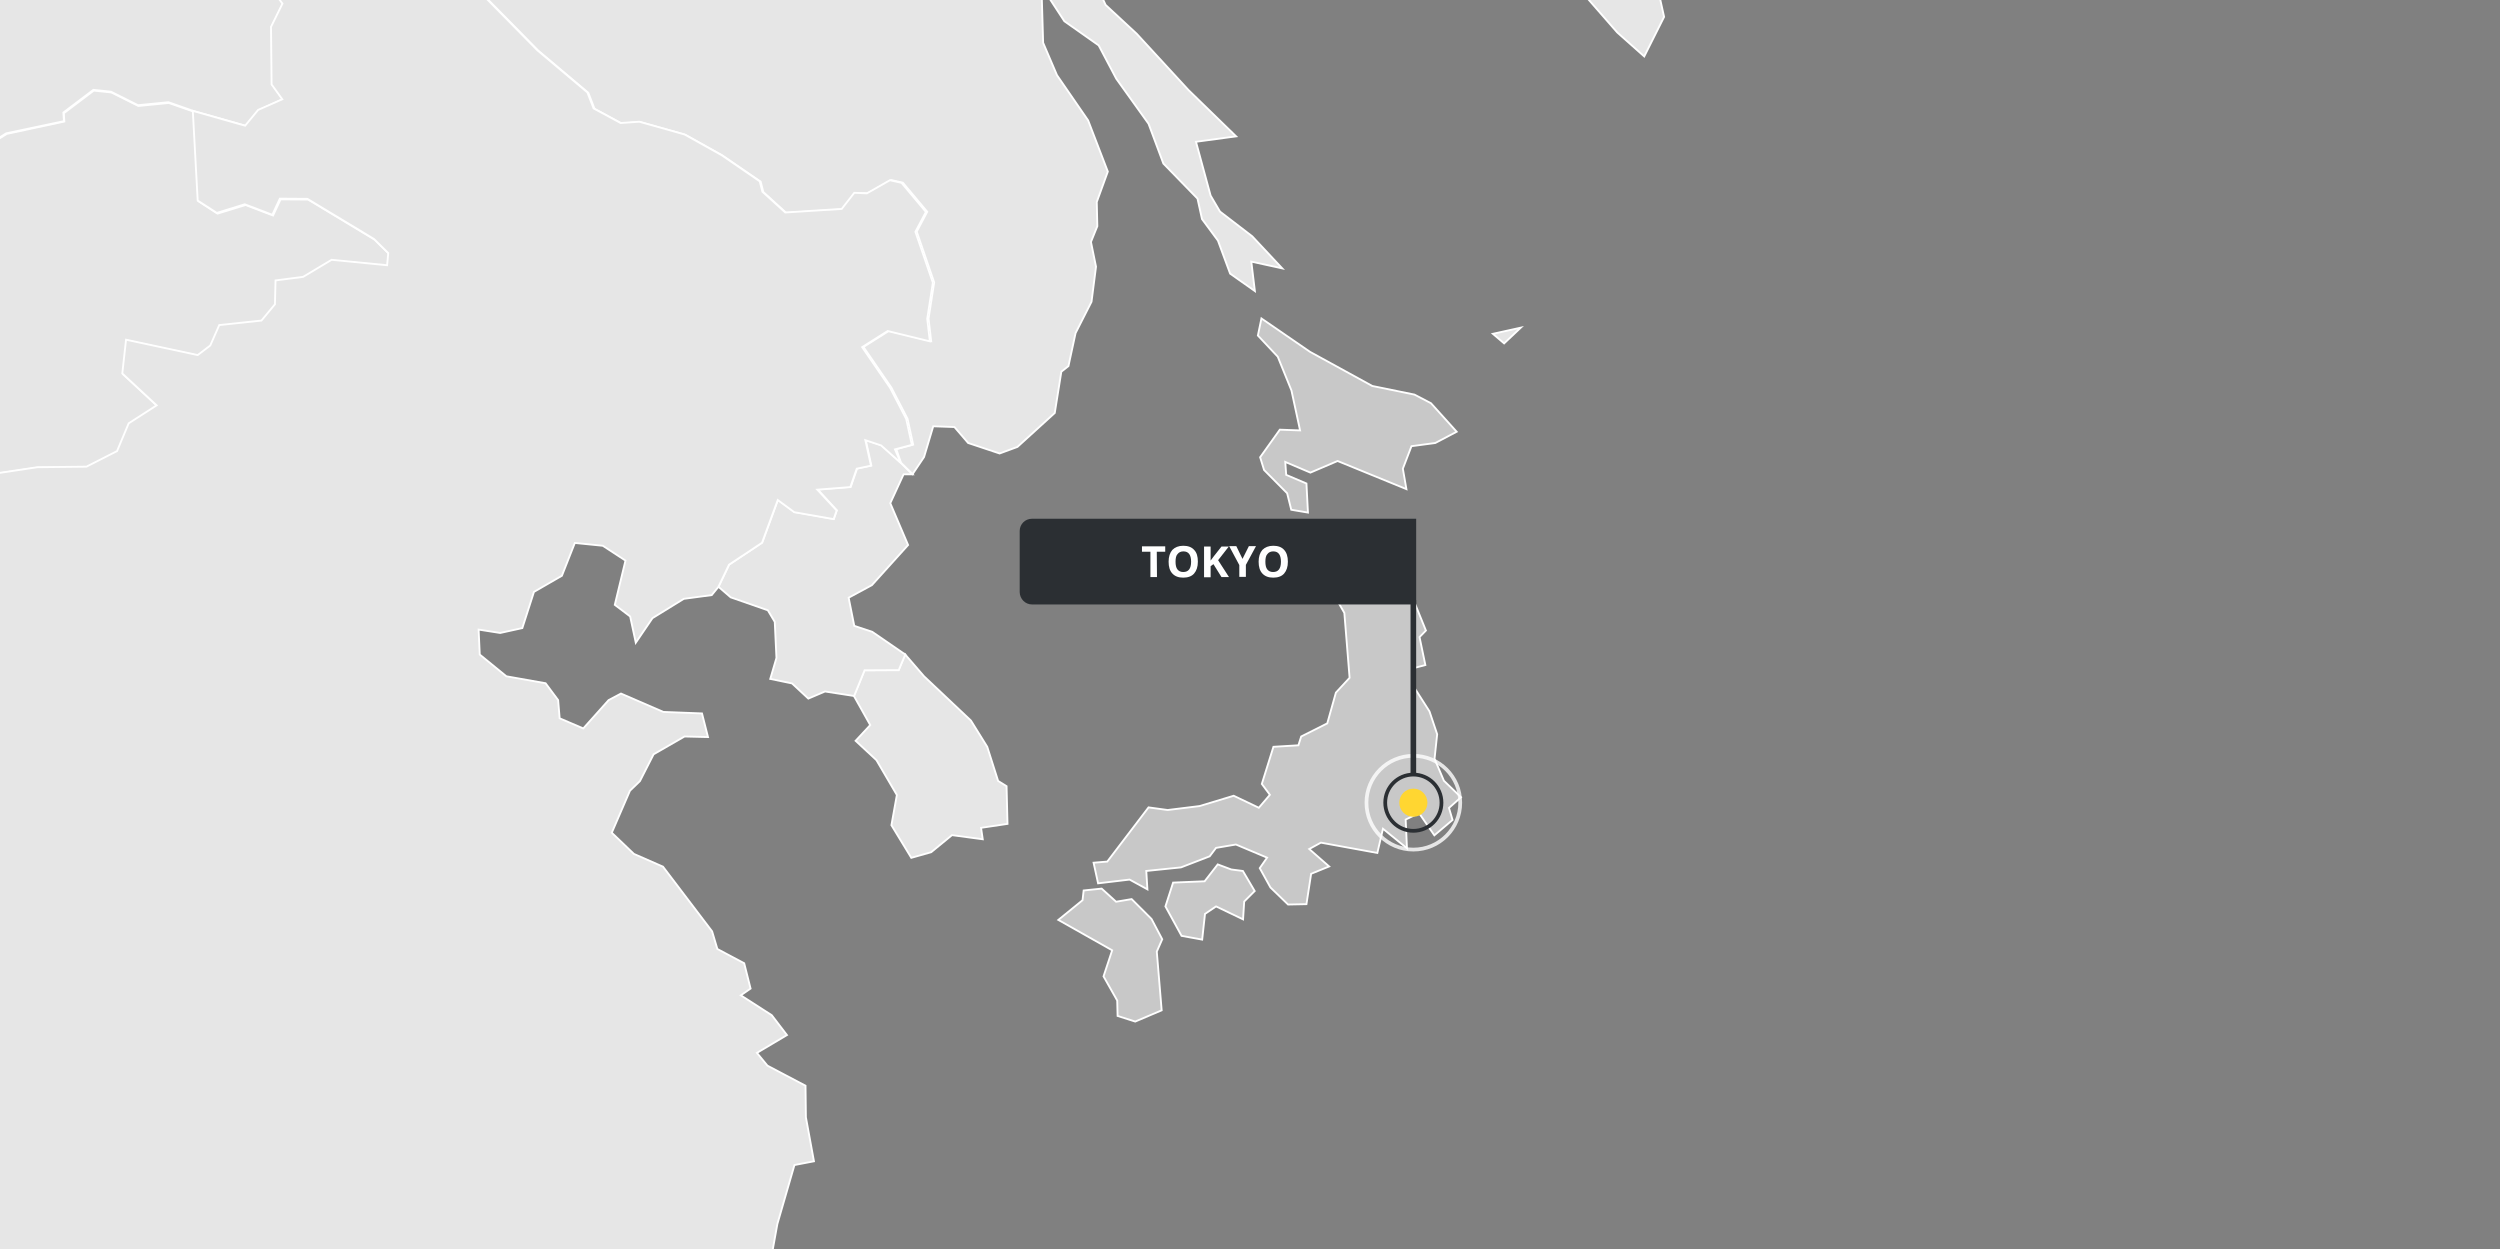<?xml version="1.0" encoding="utf-8"?>
<!-- Generator: Adobe Illustrator 27.0.0, SVG Export Plug-In . SVG Version: 6.00 Build 0)  -->
<svg version="1.1" xmlns="http://www.w3.org/2000/svg" xmlns:xlink="http://www.w3.org/1999/xlink" x="0px" y="0px"
	 viewBox="0 0 1333 666" style="enable-background:new 0 0 1333 666;" xml:space="preserve">
<rect x="0" y="0" width="1333" height="666" fill="#808080" stroke="none"/>
<style type="text/css">
	.st0{clip-path:url(#SVGID_00000014607836309390201590000013631918868951546557_);}
	.st1{fill:#E6E6E6;stroke:#FFFFFF;}
	.st2{fill:#C8C8C8;stroke:#FFFFFF;}
	.st3{fill:#E6E6E6;}
	.st4{opacity:0.8;fill:none;stroke:#FFFFFF;stroke-width:2;enable-background:new    ;}
	.st5{fill:none;stroke:#2B2F33;stroke-width:2;}
	.st6{fill:#FFD631;}
	.st7{fill:#2B2F33;}
	.st8{fill:#FFFFFF;}
</style>
<g id="Ebene_1">
	<g>
		<defs>
			<rect id="SVGID_1_" width="1333" height="666"/>
		</defs>
		<clipPath id="SVGID_00000080899509414868780140000007534923019569560968_">
			<use xlink:href="#SVGID_1_"  style="overflow:visible;"/>
		</clipPath>
		<g style="clip-path:url(#SVGID_00000080899509414868780140000007534923019569560968_);">
			<g>
				<g>
					<path class="st1" d="M93.5,1199.9l20.8,18.7l10.6,17.6l1.7,12l-1.9,16.3l2.4,21.9l8.6,9.2l11.2,28.8l-13.4,0.8l-22-10.6
						l-32.9-26.9l-0.2-9.6l-13.8-18.7l-2.9-18l-6.9-24.5l-0.7-10.4l-5.7-12l5-2.8l16.4,8l5.2,11.9l6.6-3.1l7.3,2.2L93.5,1199.9z
						 M445.5,1254.1l-10.9-4.4l-27.2-0.3l-7,10.7l-1.9,23.6l-8.2,5.1l1.7,9.1l-8.1,6.3l1.1,7.1l-6.2,13.4l-14.5,0.8l-6.2,5.2
						l-26-8.4l-6.5,3.1l-2.4,7.8l-6.9,3.8l-18.8-0.5l-9.7,4.1l-19.5-19.7l-0.8-10.8l8.2,8.1l8.3-0.1l13.4,5.3l4.7-5.8l1.7-18.2
						l10.7-11l22.7-5.7l6.8-3.5l19-27.2l2.8-9.1l12.9,14.9l4.9-9.6l-2.4-8.5l6.1-4.7h2.5l8.4-3.9l-2.7-9.5l8.4-3.2l6.8-15.5
						l7.4-10.3l17.8-4.1l8.3,5.3l0.2,13.9l8.5-3l2.8,5l11.2,7.1l14.4,4.7l-1.7,8.2l-21,7.1l7.6,12.2L445.5,1254.1z"/>
					<path class="st1" d="M-517.4,525.9l5.9,15.5l5.2-2.6l6.6,7.9l0.8,0.7l12.8,4.9l0.2,0.2l7.5,8.4l11.5,4.1l8.4,6.6l-10.9,11.5
						l-2.5,23.7l12.2,4.7l31.5,20.6l2.7-1.3l18.2,10.4l12.8,3.9l16.9-3.2l12.3,5.1l3,6.8l14.8,7.9l24.3,4.4l8,3.6l6.2-3.2l6.9,5.2
						l16.5-1.9l0.8-7.8l-6-10.8l-1.2-19.4l10-5.8l6.2,5.9l3.9,14.5l1.2,9.4l21.1,6.8l11.7-5l9.2,3.1l27-2.2l-0.5-11.5l-12.2-7
						l-0.3-5.3l7.7,0.8l13.8-5.7l-0.3-5.2l8.4-11.7l13.8-5.6l12.6-13.4l4.1,3.6l14.9,3.2l10.9-10.4l11.1,10.5l11.6,18l12.8,4
						l1.9,7.3l-11.1,16l-12.5,3.2l-16.9,16.3l3.1,14.7l-7.9,16.6l3.7,9.5l-5.4,19.2l-1.4,11.7l-18.7-3.8l4,9l1.5,14.4l-4.4,10.9
						l3.5,9.5l-2.8,9.4l-8.5,0.7l-5-18.6l-4-6.4l-6.1-19.8l-5.9,4.7l-4.6,13.8l-7.3-3.3l-6-14.6l2.5-11.4l10.7-2.7l4.8-18.4
						l-5.8-7.3l-35.3,0.3l-14.4-3.9l-3-16.7l-12.2-2.5l-4.8-4.3l-15.5-4.4l-5.4,12.7l9.6,8.3l1.9,10.1l-3.5,18.5l14.1,6.7l-1.1,14.7
						l4.9,6.2l12.8,35.4l1.9,11.6l-17.6,0.8l-7.6-5.3l-17.4,8.5l-4.3,6.9l4.6,14.1l-3.5,10.2l-9,10.4l-14.8,5.9l-15.9,14.9l-12,21.5
						l-9.3,5.8l-8.7,12.1l-17.1,13.4l-0.7,14.1l-10.5,6.1l-11.5,1.7l-4.4,13.3l-7.8-3.5l-7.4,4.8l-3.7,16.7l3.8,13l-0.3,9.5
						l7.2,22.3l-1.1,17.6l-6.8,18.4l-1.5,10.8l2.9,9.9l1.4,22.9l-10,0.4l-7.9,16.3l0.3,10.9l-12.3,4.3l-4.8,5.6l-2.3,13.3l-11.8,8
						l-12.8-8.6l-10-13l-6-14.4l-0.3-12.3l-11-22.5l-5.5-15.1l-13.2-18.2l-11.6-26.8l-3.5-15.5l-8.3-21.7l-11.1-15.2l-1.2-8.4
						l-11.8-17.2l-4.1-10.6l-7.1-30.5l-9.4-27.9l-7.9-30.1l2.4-19.3l-3.3-14.6l-7.9-15.3L-608,779l-5.7,0.2l-5,11.7l5.8,7.7
						l-4.1,9.9l-20.6,11l-6.8-0.1l-14.2-9.3l-28.3-29l24.6-9.9l0.3-10.5l-12.2,5.6l-9.8-2.4l-14.3-9l-12.8-17.6l11.9-2.8l-1-7.9
						l18.2-0.2l3.8,2.6l17.4-6.5l11,0.5l-1-7.6l-11.5-19.3l-9.6-7.4l-5.6-9.6l0.1-10.6l-16.4-8.8l0.6-9.7l9.7-17.8l4.9-4.6l8.5,7.8
						l23.6-6.2l6.8-20.8l10.9-7.3l6.1-23.9l8.4-4.2l0.3-9l12.8-15.8l-6.2-17.9l14.7-14.9l-15.8-6.3l-18.2-19.1l1.9-6.9l-10.5-30.1
						l6.6-3l31.6,6.9l17.5-6.1l7.4-9.9l13.6-10.1l0.3,0.3l15.1,21.9l15.8,7.9l-2.3,6.9l4.6,15.5l8.3,7.2l0.8,1.4l5.2,16l0.4,1.7
						l-17.9-0.5L-517.4,525.9z"/>
					<path class="st1" d="M482.6,348.9l10.1,11.7l25,23.6l8.7,14l5.8,18.2l4.5,2.8l0.5,20.1l-14.1,2.1l0.9,6.1l-16.4-2.2l-11.1,9.1
						l-10.6,3l-10.6-17.4l2.9-16.1l-10.9-18.6l-11.1-10.3l7.8-8.4l-8.7-15.5l5.6-13.7l18.2-0.1L482.6,348.9z"/>
					<path class="st1" d="M-977.8,690.4l4.1,17.6l-6.4,6.3l-6.2-3.4l1.1,16.5l-9,31.8l0.6,8.7l-1.6,2.2l-57.1-8.2l-24.2-30.1
						l-1.1-5.5l8.3,7.9l15.9-4.5l27.6,2l10.5-5.3l6.2-14l23.2-25.9l2.2-7.1L-977.8,690.4z"/>
					<path class="st1" d="M-1369.9,519.7l-3.5,3.4l-41.8,13.3l24.6,26.1l-7,4.9l-2.8,8.4l-15.1,3.4l-5.2,9.8l-9.3,8l-23.5-4.3v-5.3
						l2.1-25.5l4.3-16l-0.6-9.1l1.6-7.5l-1.8-16.6l4.2-9l13.4,9.2l9.8,1.9l39-27.8L-1369.9,519.7z"/>
					<path class="st1" d="M-1396.6,786.6l1.9,10.8l5.7,12.7l2.6,14.4l2,25.6l6.1,20l10.4,6.9l16.1,14.4l-7.3,11.1l-10.3,3.3
						l-7.8,10.4l-9,0.1l-1.1,20l-9.5,30.6l3.2,23l-2.3,16.6l-3.6,9.3l-1.8,14.3l-11.3,5l-10.2,18.9l-3.3,24.9l-8.1-0.4l-6.4,9.2
						l0.7,10.6l-4.3,17.4l-4.7-19.3l-16.7-17.1l-2.8-19.4l2.3-16.4l-10.2,5.4l-14.9,0.1l6.2,7.6l2,17.2l-10.3,10.4l-6,11.6
						l-9.4,11.1l-10.9,1.4l-16.9-14l-8.8,5.6l-2.8,7.8l-10.6,4.1l-3.3,7.4l-17.9-0.1l-3.8-7.1l-18.2-0.3l-11.7,2.3l-15.2-17.7
						l-2.2-5.7l-16.4,3.3l-6.1,13.6l-5.2,23.2l-8.6,5.8l-13.8-4l1.9-26.3l-9.1-16.6l-9.1-12.1l1.2-11.1l-8.4-8.5l-5.2-26l-11.9-3.4
						l8.7-14.1l-3-10.5l8.8-10.4l-3.1-11.1l6.3-4.5l5.6-11.6l3.5-14.2l19.6-2l-1.3-39l-2.1-58.6l-0.5-13.1l22.2-0.2l-2.2-52.4h50.7
						h67.6h50.3h36.2L-1396.6,786.6z"/>
					<path class="st1" d="M-1272.4,1407.7l-12.4-21.6l-0.3-58.9l-0.3-37.6l8.4-10.1l12-20.4l3.1-4.2l17.3-4.1l5-7.1l11.7-7.3
						l11.1-2.9l20.6,1l21.9-28.4l44.8-52.4h-22.5l-67.4-25.9l-12.5-10.3l-7.2-13.1l-7.9-8.4l-4.5-11l5.6-9.9l6.8-13.1l14.4,18.7
						l12.3,9.3l12.5-0.2l19.3-10.5l16.9,2.4l18.4-11.2l13.8,0.9l14.5-4.8l5.2,1.8l26.8-7.2l14.8-11.9l10.6,4l-3.2,13l2.1,17.8
						l-5,10.6l-0.8,21.6l-8.4,15.3l-6.8,16.9l-16,31.7l-6.2,21.4l-8.6,17.8l-14.7,26.1l-24.3,31.7l-18.5,21.2l-25.4,17.4l-13.3,11
						l-19.5,20.1l-33.7,41.7L-1272.4,1407.7z"/>
					<path class="st1" d="M-1474.3,540.9l1.3,3l18.2,45.6l-3.2,5.5l-4.6,33.1l-3.4,6.7l-10.6-7.4l-12.2-13.7l-4.8-13.3l-8.6-11.8
						l-0.8,13.9l6.7,11.2l15.5,17.6l0.7,7.7l8.6,14.7l2.3,10.6l15.1,25.2l16.1,32l10.2,10.8l-1.1,16.4l4.7,13.1l12.3,8.4l15.3,16.6
						h-58h-36.2h-50.3h-67.6h-50.7l-2.8-59.1l-2.1-41.4l-3-53.3l-2.1-35.5l-7.3-25l4.6-17l-3.5-14.7l5.8-8.4l5.2,3.7l10.8-2.9
						l29.6,6.4l16,7.4l11.9,1.3l12.5,5.8l10.8-4.8l16.4-11.7l6.7,1.4l10.2-4.8l20.7,13l22-2l11.7,1L-1474.3,540.9z"/>
					<path class="st1" d="M-1266.4,387.7l16.8,29.6l8.4,4.7l11.3,18.7l-8.5,8.7l-3.8,10l0.7,11.7l18.6,19.5l0.3,7.2l10.2,3.3
						l18.6,10.8l12,16.6l-0.6,20.9l7.2,0.3l1.8,13.8l13.1,13.3l-12.3-0.5l-7-3l-11.7,3.5l-3.2,11.1l-6.8,11.7l-3.7,0.8l-36-3.5
						l-44-34.3l-18.6-15.5l-39.2-22.6l-26.9-4.9l-11.6-32.9l38.1-25.3l6.1-2.5l3.3-9l0.6-22.9l-3.7-11.4l2.1-11.6l7.6-2.2l10.3-13.4
						l7.9-6.9l16.1,3.4l13.3-1l3.8,8L-1266.4,387.7z"/>
					<path class="st1" d="M-1026.5,927.2l-16.3,9.3l-1.4,16.7l-13.2,8.4l-23.6,7.9l-7.8,4.9l-18,5.6l-14.4,15.5l-15.2,0.1
						l-12.5,10.1l-13.6,5.2l-25.3,3.3l-13.3,13.7h-9.5l-15.2,5.2l-10.5-5.8l-6-11.2l0.7-9.8l-4.8-9.7l-2.2-14.3l-8.3-28.9l0.8-18.8
						l7.7-8.4l-0.4-17.6l4.8-4.1l11.4,5.1l5.2-1.9l22.1-0.8l5.9,2.8l20.3,2.4l8.2-1l7.1,8.3l10.1-4.1l2.4-8.9l11.9-18.6l18.6-11.1
						l64.4-10.9l20.2,44.6L-1026.5,927.2z"/>
					<path class="st1" d="M-973.8,708l7.1,13.4l14.4,14.4l30.7,7.3l31.1,37.5l-7.4,19l-9.5,10.1l-7.5,18.6l-13.2,4.3l-1.7,16.7
						l3.5,15.5l-13.8,3l-10.9,8.3l-1.4,11.1l-5.7,5.7l-17.4,2.8l-7.6,21.1l-22.1,0.8l-9.8,6.4l-11.5,3l-9.2-17.1l-20.2-44.6
						l36.3-14.8l28.1-11.5l9.7-52.8l-11.9-18.5l-0.6-8.7l9-31.8l-1.1-16.5l6.2,3.4L-973.8,708z"/>
					<path class="st1" d="M-1317.2,388.6l-10.3,13.4l-7.6,2.2l-2.1,11.6l3.7,11.4l-0.6,22.9l-3.3,9l-6.1,2.5l-38.1,25.3l-39,27.8
						l-9.8-1.9l-13.4-9.2l-0.1-18.3l0.9-6.2l12.2-14.6l-4.4-10.3l-9.8-0.4l-2.4-15.6l-4.8-9.1l1.7-9l5.2,2.2l8.4-25.5l17,4.1
						l15.1-6.8l12.8,5.5l12.5,0.3l13.5-3.8l13.7-7.1l17.1,0.3l15.2-4.9L-1317.2,388.6z"/>
					<path class="st1" d="M-1158.3,614.1l-16.7,0.3l-6.5-12l-19.9-2.8l6.8-11.7l3.2-11.1l11.7-3.5l7,3l0.9,9.6l6.6,16.8
						L-1158.3,614.1z"/>
					<path class="st1" d="M-1239.6,1062.2l-6.8,13.1l-8.3-2.1l-17,2.6l-1.4-16l12.8-23l6.7,2.4l9.6-8.7l7.2,13.6l-2.9,5.7l-10.4,6.1
						L-1239.6,1062.2z"/>
					<path class="st1" d="M-1443.7,485.3l-8.9,9.4l-6.5-0.2l14.4-40.7l9.8,0.4l4.4,10.3l-12.2,14.6L-1443.7,485.3z"/>
					<path class="st1" d="M-1473.1,543.8l-1.3-3l5.4-6.9L-1473.1,543.8z M-1447.7,536.8l-11.1-3.2l-1.3-14.7l4.1-9.8l8,3.6l1.8,16.6
						L-1447.7,536.8z"/>
					<path class="st1" d="M-1103.2,684.2l-3.3-2.2l-0.9-5.9l3.6,1.8L-1103.2,684.2z"/>
					<path class="st1" d="M-1520.7,1950.7l4,28.5l4.9,10.8l3.1,14.9l-3.5,39.4l-11.3-5.6l-4.7,2.5l-9.9,15l-0.8,9.2l5.2,9.2l8.5,4.8
						l10.6,0.3l4.2-12.3l16.9,0.3l-10.3,35.6l-6.2,11.1l-11.7,8.4l-10.5,11.7l-25.9,42l-33.6,34.9l-23,20l-17.7,12.3l-14.4,6.2
						l-9.3-1.3l-8.1,7.9l-13.5-1l-4.1,5.2l-26.2-4.8l-6.9,2.5l-21.8-0.3l-10.3,7.9l-15.5-0.2l-11.5,2.6l-11.4,8.5l-8.2-0.8l-16.6-17
						l-9.5-4.5l2-5.8l-10.9-19.9l8.4-8.1l1.9-13.9l-1.7-10l-10.6-19.1l-9.5-24.2l-4.4-18.3l-10-20.7l6.8-4.4l7-11.1l6.8,8.5l1,9.1
						l14,4.6l24.8,0.8l9.7-10.5l6.8-1.4l2.3-50.6l1.9-46.2l7.8,6.7l8.8,23.3l-4.3,13.9l2,10.6l19.8,0.2l10-7.3l12.7-13.4l6-16.1
						l8.8-5.1l13.3,8.8l18.4,5.7l18.6-5.6l8.4-22.6l10.8-3.5l10.1-9.8l7.9-18.8l17.1-11.8l7.6-10l14.2-5.6l12-7.5l6.7-1.3l17.3,4.8
						L-1520.7,1950.7z M-1607.2,2122.1l-12.8,16.1l-5.5,3.8l6.1,17.1l13,8.6l9-13l15.7-6l7.6-17.1l-1.6-4.7l-13.8-13.4
						L-1607.2,2122.1z"/>
					<path class="st1" d="M103.2,59.5l2.6,47.8l10.2,6.6l14.9-4.6l14.7,5.6l4-8.6l14.7,0.1l35.5,21.4l7.6,7.5l-0.6,6.5l-29.6-2.9
						l-15.2,9.1l-14.7,1.9l-0.3,12.7l-7.2,8.7l-22.5,2.4l-4.8,10.9l-6.7,5.1l-38.2-8.2l-2,18l18.3,17L69,225.9l-6.2,14.8L46.4,249
						l-26.2,0.3L-7,253.3l-26.9,14.4l-13.7,2l-2.2-5.7l-15,3.3l-15.7-6.7l-24.9-5.6l-7.9-6.5l-37.7-5.5l-9.5,2.9l-48.7-5.7
						l-16.2,1.8l-14.4-12.6l-22-27.8l-13.8-1.9l-26.9-14.2l-19-3.5l-24.9-1.1l-15.5-3l-7.5-8.5l1.9-13.2l-4.2-12.7l-7.5-10.9
						l-10.8-8.4l-7.6-10l-18.4-8.4h-10.3l-14.4-9.7l-12.4-4.3l-9.5-15.5l4.6-7.3l12.8,0.1l13.5-6.8l-2.1-4.7l34.3-20l49.8,3.5
						l13.2,13.5l19.3,2.9l5.4-2.6l24,3.3l6.2,3.9l13.8-8.8l-1.8-11.5l-14.3-11.4l-1.9-9.1l9-18.2l36,8.6l21.3,6.8l15.5,2.5
						l12.9,19.3l10.2,5l21.8,6.2l30.5-8.4l18.7,4.3l9.6-0.2l14.4,8.2l14.9,1.6l5.9,8.4l14.9,6.9l12.2-0.3l21.3,4.1l12.6,0.1l7.7-4.8
						l30.7-6.6L34,60.4l16-12.1l9.4,1l14.4,7.2L90,54.9L103.2,59.5z"/>
					<path class="st1" d="M-1244.9,342.3l7.8-0.8l23.7-19.4l4.5-0.9l8.2,18.5l-3.9,4.2l13.7,10.7l5.7-0.7l7.7,20.1l9,4.5l14.3,2.4
						l10.1,10.3l13.5,7.1l23.2,3.2l37.2-8.7l-4-10.3l16.8-4.1l5.1-10.5l9.6-5.2l13.8,0.7l3.6-4.6l16,0.8l6.2,7l22.9,8.1l7.8-1.2
						l9.8,4.3l8.5,9l11.7,5.7l7.5,8.5l16.5-0.2l8.1,26.9l-0.2,20.1l-9.1,20l2.6,12l9.3,3.5l-6,9.7l9.7,23.4l3.8,20.2l17.8,2.6
						l5,14.5l-11.8,18.6l-4.6,7.1l12.2,12.8l8.9,15.3l6.8,6.4l10.6,3.5l10,10.9l3.4,19.8l8.8-0.1l2.2,15.5l-15.5,2.8l-11.3,8.4
						l-2.8,12.5l0.2,14.9l-3.5,2.6l-17-4.7l-27.2-5.2l-8.8,1.7l-5.9-3.6l-22.3-2.6l-10.6-3.6l-11.3-29.3l-14.7-7.8l-14.7,5.8
						l-15.1,11.1l-26.5-4.5l-6.2-5.7l-17.8-10l-5.7-7.7l-18.4-6l-9.4-7.5l-6.6-15.7l-9.8-11.1l-1.4-7.2l-17.1-20.8l-8.7,4.7l-14-2.4
						l-7.5,4.1l-13.1-13.3l-1.8-13.8l-7.2-0.3l0.6-20.9l-12-16.6l-18.6-10.8l-10.2-3.3l-0.3-7.2l-18.6-19.5l-0.7-11.7l3.8-10
						l8.5-8.7l-11.3-18.7l-8.4-4.7l-16.8-29.6l-6.6-15.8l-8-4.3l2.9-11.7l-12.6-26.7l15.5-7.2l16.5,16.9L-1244.9,342.3z"/>
					<path class="st1" d="M-1493.2,2067.8l-16.9-0.3l-1.9-23.2l3.5-39.4l-3.1-14.9l-4.9-10.8l-4-28.5l25.6-28.1l3.3-16.4l12.9-22
						l-5.2-22.9l7-16.9l1-43.2l-15.5-6.9l-6.8-0.5l-15.3-10.6l-17.8-0.8l-0.6-9.3l-3-17.1l34-13l33.4-12.7l9.2,14.5l15.8-4.2l3.7,5
						v18.3l-7.3,15.5l3,8.2l18.8,23.6l-2-14.1l4.7-10.5l9-2.7l3.7-36.4l-12.6-20.4l-14.8-14.1l-3.5-30.1l7.3-16.3l6.8-0.3l15.1,0.1
						l3.5-3.4l16.2,6.9l10.5-3.9l12.6,2.9l8.9-10l12.8,3.1l7-4.8l11.9-2.8l15.3-7.9l11-9.4l1.3,15.8l-3.5,7l2.6,34.2l-1.7,21.7
						l1,24.3l3.9,10.6l-7.1,17.9l-10.7,13.3l-6.5,12l-17.7,14.1l-21.4,7.1l-20.8,13.1l-16.8,20.4l-20.7,17l-16.6,17.1l-4.3,0.3
						l-2.2,15.3l5.7,10.6l5,22.2l-0.2,19.6l4.7,14.9l-6,22l0.8,9.8l-6.9,9.7l-12.6,7.3l-28.5,11.6l-12.9,10.1l-5.1,9.5l7,6.6
						L-1493.2,2067.8z"/>
					<path class="st1" d="M-1260.1,1036.9l-12.8,23l1.4,16l17-2.6l8.3,2.1l-5.6,9.9l4.5,11l7.9,8.4l7.2,13.1l12.5,10.3l67.4,25.9
						h22.5l-44.8,52.4l-21.9,28.4l-20.6-1l-11.1,2.9l-11.7,7.3l-5,7.1l-17.3,4.1l-3.1,4.2l-14.9,0.9l-10.4-8.6l-20.7,11.1l-7.8,10.4
						l-31.9-5.1l-26.9-19.9l-18.7-1l-7.3-9.4l-0.6-14l-10.8-3.9l-4.3-4.7l-8.9-25.8l-14.9-14.8l-9.2-11.7l-10-2.4l-4.9-5l4.7-11.7
						l16.2-1.3l3.1-3.6l-0.9-23.1l4.3-17.4l-0.7-10.6l6.4-9.2l8.1,0.4l3.3-24.9l10.2-18.9l11.3-5l1.8-14.3l3.6-9.3l2.3-16.6
						l11.2-0.4l5-4.8l7.3,8l6.2-18.4l14.4,11.2l12.5-5.3l25.9,5.2l12.7,7.5l14.1,16.9l9.4,8.3L-1260.1,1036.9z"/>
					<path class="st1" d="M-1441.6,129.1l-13.4,0.4l-3.5,4.1l-20.4,6.6l-9,0.8l-18.1,11.1l5.3,12.6l12.3,10l11.9-3.6l6,10l-17-1.4
						l-8.6,8.2l-7.6-0.1l-14.9,10.8l-10-4.3l0.3-14l-22.4-7.9l21.5-14l-10.2-5.9l-14.4,2.4l-9.5-4.6l-2.8-11.5l-23.2,4.1l-9.5,17.6
						l-11.9,4.7l3.5,10.9l-10.2-3.7l-8.9,4.4l-11.8-5.6l13.1-15.5l2.5-12.2l14.5,4.6l-0.8-12.3l-8-10.7l-8.5-5.3l-0.7-10.9
						l-34.9-15.2l-17.9,5.6l-8.4,6.8l-24.7,7l-34.9-9.4l-6.2,3.5l-16-11.7l6.4-17l1-11.8l18.7-21.2l6.4-11.8l-11.8-17l13.8-8.8
						l30.5-1.2l24.4,4.1l3,3.5l26.3,1.8l10.3-1.9l5,5.9l22.5-5.4l7.1-11.3l15.1-1.4l13.8-5.2l23.8-0.9l15.3,14.2l-0.3,11.8l21.4,6.8
						l4.1,12.8l18.7,6.6l21.5-3.3l14.5,12.4l3.6-3.4l19.1,5l13.3,7.2l7.5,9.5l-6.8,4.9l9,19.6l-2.8,10l-16.8-0.3l-11.1,7.6
						L-1441.6,129.1z"/>
					<path class="st1" d="M1379.6,2447.1l17.6-7.6l11.2,0.8l-12.4,12.7v6.2l-28.4,20.3l-14.5,11.9l-15.2,7.3l-6.8,16.4l-9.9-1.6
						l-24.7,7.9l-22.7,23.4l-20,16.6l-36.4,22.3l-27.4,1.4l0.5-6.2l-7.2-4.3l-19.3,0.1l11.7-16.8l19.6-14.9l18.5-9.5l20.7-13.3
						l10.6-2.3l24.4-10.4l21.4-12.6l12.1-4.6l18.4-12l15.9-17.5l16.6-9.1l10.8-13l17.3-11.2l1.9,8.6L1379.6,2447.1z M1478,2280.8
						l11,2.4l7.1,5.8l0.1,8.8l-5.9,5.1l1.1,14.1l-9.4,13.9l10,4l11-13.6l1.8,12.7l-5.3,18.1l20.6,9l20.9-11.4l9,3.6l-18.9,22.5
						l-8.8,4.5l-6.8,11l-10.7-1.6l-14,7.5l-1.6,8l-13.4,12.7l-35.2,27.5l-20.6,10.4l-8.6-8.4l22-17.4l7.3-8.7l0.3-8.8l-15.5-11.6
						l3.9-9.7l21.3-9.3l21.9-25.7l1.1-9.3l8.5-13.3l-6.4-0.1l6.5-12.9l-6.7-7.2l-4.1-25.5L1478,2280.8z"/>
					<path class="st1" d="M-630.9,385.4l-6.1,5.5l-10.1,5.2l-5.3-1.7l-23.9,1.5l-18.8,10.3l-6.9,10.4l6.3,5.5l7.9,17.1l-10.3,17.1
						l4.5,12.7l-24.5,4l11.7,13.9l-6.5,6.8l-8.5,2.4l-2.6,15.5l3.3,13.1l-7.3,7.9l-14.9-4.6l-12.2,7.9l-4.9,7.6l-8.3-2.3l-9.5,10.4
						v28.4l-22.3,7.3l-12.5-0.2l-8.4,4.6l-12-2.8l-23.3,2.4l-37.2-11.8l4.6-7.1l11.8-18.6l-5-14.5l-17.8-2.6l-3.8-20.2l-9.7-23.4
						l6-9.7l-9.3-3.5l-2.6-12l9.1-20l0.2-20.1l30.6,10.1l8.4-5.6l-0.8-9.8l15-5.1l12-8.6l2.2-20.8l14.9-3.1l2.6-8.4l17.2,5.8
						l11.7,0.3l15.5,4.2l7.8,5.8l16.7-9.9l7.7,5.7l2.2-11.7l15.4-2.9l-2.4-6.8l10.7-13.9l8.9,3.9l8.5,9.8l2.4,21.1l10.4,11.4
						l19.6-15l11.1-5.3l7.2,6.3l9.6-4.8L-630.9,385.4z"/>
					<path class="st1" d="M1244.5,1487.7l-6.1-6.8l-1.2-13.2l11.6,6.8L1244.5,1487.7z M1308.5,1538.3l-5.7,4.6l-8.2-3.7l-2.4-10.8
						l-8.8-8.8l-0.2-11.1l5.8-0.2l9.5,15.9l7.5,6.2L1308.5,1538.3z M1221.4,1475.7l11,1.2l-0.7,10.2l-9.1,7.1l2.4,9.3l-6.7,5.4
						l-7.9-0.3l-7.1,9.6l-18.7,9.3l-17.6,0.3l-5.7-5.6l-5.9,1.3l-15.7-9.5l-0.9-5.7l14.9-1.6l5.4,2.3l23.8-1l14.9-3l9.2-12.2l7.9-2
						l-1.9-14.1L1221.4,1475.7z M964.6,1602l6.3-72.6l3.5-60.8l1.4-37l4.8,0.4l22.8,11.9l15.5,6.2l13.5,2.9l11.1,9.2l10.4,1.1
						l13.2,13.7l5.5,0.9l9.1,11.5l0.9,17l12.2,3.8l13.7,7.9l7.7,0.8l9,9.5l0.3,9.1l-16.6,1.5l-4,5.4l4.2,11.7l10.9,13l8.5,5.9
						l1.5,11.8l6.2,13l14.9,0.5l-1.9,8.8l11.4,10.5l1.9,5.4l17.1,6.4l-5.4,10l-10.3-1.5l-5.2-5.9l-43.8-7.4l-21-27.4l-12.4-24.8
						l-23.2-7.2l-9.9-6.2l-21.7,16.6l-12,2.9l4.4,17.1l-17.2,9.6l-9-4.1l-24.8,1.4L964.6,1602z"/>
					<path class="st1" d="M-1444.8,1389.5l19.6,11.5l33.6,21.8l31.1,20.2l-0.9,10.9l4.2,5.6l31.8,26.6l-9.6,31l1,11.9l13.2,14.4
						l0.9,6.4l-5.5,10.3l3.1,12.9l-3.4,11.3l9.7,38.5l14.9,14.4l-11,9.4l-15.3,7.9l-11.9,2.8l-7,4.8l-12.8-3.1l-8.9,10l-12.6-2.9
						l-10.5,3.9l-16.2-6.9l-3.5,3.4l-15.1-0.1l-7.5-13l1.5-9.7l-2.6-17.8l-4.4-7.9l-31.3-8.5l-10.8-6.6l-11-2.7l-13.1-11.7l-6.2,0.1
						l-7.1-11l-9.4-25.9l-13.3-15.4l-5-15.5l2.7-9.8l-5.5-17.5l1.5-13.9l7.1,0.2l9.8-9.7l6.4-13l8.3-8.3l-6.2-9.4l0.9-13.5l6.2-1.6
						l-0.3-20.3l-6.8-13l7.6-1.7h30.5h38.8V1389.5z"/>
					<path class="st1" d="M-1085.1,717.8l-10.7-4.8l-2.7-17.2l3.7-14.2l5.2-4.6l6.8,6.6l-0.2,10l3.6,10L-1085.1,717.8z"/>
					<path class="st1" d="M-1351.4,273.3l20.1,2l6.2-3.2l15.4,11.9l7.4,10.1l-2.2,6.2l6.3,10.7l10.5,0.8l11.4,8.8l1.3,1.4l-15.5,7.2
						l12.6,26.7l-2.9,11.7l8,4.3l6.6,15.8l-9.6,4.3l-3.8-8l-13.3,1l-16.1-3.4l-7.9,6.9l-2.5-4.4l-15.2,4.9l-17.1-0.3l-13.7,7.1
						l-13.5,3.8l-12.5-0.3l-12.8-5.5l-15.1,6.8l-17-4.1l-8.4,25.5l-5.2-2.2l-2.9-10.3l6.9-9.2l-3.7-6.6l-9.9,8.3l-20.4-4.9
						l-17.5,15.8l-18.7,3.8l-9.2-3.9l-8.4-9.2l-14.9-7l-15.1-1.7l-2,14.6l-16.5,4.1l-12.2-6.3l-3-7.8l-12-2.9l-7.9-5.9l-16.6,0.3
						l-7.3-17.6l2.5-7.6l-12.1-5.7l0.5-13.4l4.8-4.6l-7.9-10.6l-12.3-4.6l0.2-13.7l10.6-10.7l15.5,2.1l16.7-2.2l21.3-10.6l-2-10.9
						l40.5,3.1l3.5-5.6l16.3-10.6l21.4-7.5l28.5,1.6l12.1,5.9l15.8,1.2l11,11l40,8.8l21-4.7l18,3.8l13.4-6.5L-1351.4,273.3z
						 M-1632.3,261.5l8.2,13.1l15.4,6.2l-5.1,6.7l-12.9-2.8l-13.7,2.8l-4.3,7.4l-23.8,1.9l-1.7-3l10.5-17.6l-7.1-8.2l5.5-6.5l13.8-3
						L-1632.3,261.5z"/>
					<path class="st1" d="M-1470.1,1609.5l9.4,11.9l6.4,19.1l-9.2,7.9l2.4,6.9l-3.7,9.9l0.1,15.1l3,9.9l-8.6,3.7l-1.8,15.6l-7,10.1
						l6.6,10.5l4.9,0.1l-33.4,12.7l-34,13l3,17.1l-14.9,0.1l-18.6,9l-4,14.3l-18.8,9.5l-21.4,27.9l-25.8-0.2l-13.3-4.1l-7-6.6
						l-14.6-1.6l-20.1,4.2l-26.6-27.4l-3.3-16.9l1.9-77.5h41.8l3.7-15.2l0.3-40.6l7.9,5.2l4.2,9.6l15.1-5.2l3.5,10l15,7l12.8,2.1
						l8-1.9l2.4-7.4l10.6,15.2l18.3,7.5l14,23.2l12.2-3.1l5.3,3.8l1-32.4l-8.4,7.3l-8.1-2.2l-12.7-14.1l-2.6-8.6l6.8-21.3l0.3-22
						l-4.8-15.9l11.9-13.8l1.4-6.2l40.3-7.1l7.1,11l6.2-0.1l13.1,11.7l11,2.7L-1470.1,1609.5z"/>
					<path class="st1" d="M-1714-399.5l-6.2,11.9l17,9.5l12.8,11.6l-12.3,13l18.3,20l-0.3,25.7l9.3,4.6l2.4,9.2l8.6,8l-6.6,7.7
						l22.5,11.1l7.9,7.5l-3,7.4l-24.6,24.1l-30.7,23.9l-38.8,4.8l-34.5,8.8l-17.6-2.6l-4.9-6.8l-21.8-5.7l-2.5-8.8l2.6-14.8
						l-7.6-9.4l-4.7-14.9l18.1-19l16.6-10.6l20.2-20.9l13.8-4.8l-2.2-10.8l-22.3-7.4l-10.5-15.4l3.8-7.5l-11.4-14.4l1.2-11.3
						l-16.4-9.8l-14-2.9l-25.4-11.5l16.4-5.2l15.5,12.2l24.6-1.9l19.5,4.7l12.3-8.9l1.9-14.7l7.7-5.8l22.6-3.2l23.1,8.6L-1714-399.5
						z"/>
					<path class="st1" d="M-808.2,382.3l-17.2-5.8l-2.6,8.4L-843,388l-2.2,20.8l-12,8.6l-15,5.1l0.8,9.8l-8.4,5.6l-30.6-10.1
						l-8.1-26.9L-935,401l-7.5-8.5l-11.7-5.7l-8.5-9l-9.8-4.3l-7.8,1.2l-22.9-8.1l-6.2-7l-16-0.8l-3.6,4.6l-13.8-0.7l-9.6,5.2
						l-5.1,10.5l-16.8,4.1l-4.6-15.4l-3.9-26.8l-6.5-7l-11.3-5.7l6.1-6.2l-2.9-7.6l-8.9-0.8l-7.3-10.7l6.5-11.1l16,4.6l16.2-6.3
						l-4-7.9l-12-8.5l-8.1-14.9l-17.5,3l-8.9,5.1l13.4-11.1l17.3-3.4l18.4,10.8l16.7,17.1l8.6-1.5l21.9,1.5l-4.3-15.5l7-7.8l8.8-0.8
						l6.3-12.9l6.2-2.4l20.5,12.4l8.4,0.1l7.4,10l2.5,13.3l8.6,4.6l30.8,3.4l22.7,32.3l36.8,23.6l34.5,18.7l5-0.8l16.6,6.8
						L-808.2,382.3z"/>
					<path class="st1" d="M-1099.3,1688.8l8.1,16.8l3.9,25.4l0.3,18.2l4.5,17.1l-7.1,15.1l-6.2-13.2l-5.6,2.9l2.7,24.2l-10,19.8
						l-0.6,17.3l-24.5,67.3l-7.6,23.5l-12.3,29.4l-11.1,37.1l-10.6,24.1l-10.8,9.5l-12.8,2.1l-15.1,8.8l-8.5-0.5l-6.1-5.5l-10-2.9
						l-6.2-6.1l-6.2-16.8l2.6-21.8l-5.7-17l-1.2-22l6.6-18.2l8.4-7.3l14.4-30.4l1.9-13l-4.1-9.3l0.5-8.8l-3.5-11.9l0.2-23.6l11-18.1
						l1.9-12.8l9.7-1.1l6.1-5l9.6,0.3l2.5-4.7l14.3-2.6l3.5-5.2l31.3-25.4l5-15.3l18.9-18.2l3.4-21.2l7.4-10L-1099.3,1688.8z"/>
					<path class="st1" d="M-1444.1,1115.6l0.9,23.1l-3.1,3.6l-16.2,1.3l-4.7,11.7l4.9,5l10,2.4l9.2,11.7l14.9,14.8l8.9,25.8l4.3,4.7
						l-28.7,33.3l-10.9,12.2l-14.7-1.1l-11.3,2.4l-5.3,4.6l-6.8-7.2l-7.2,3.2l-7.4-2.8l-7,7.7l-7.5-9l-7.1-3.8l-11.9-15.8l-11.8,5.2
						l-9.6-3l-12.1,4.1l-9.2-7.7l-8.9-12.2l-7.4-17.5l-12.9-7.7l-3.6-14.9l-10.8-11.2l-11.6-7l-3.2-10.2l-9-10.8l-12.8-4.1l-3.4-9.8
						l8.6-5.8l5.2-23.2l6.1-13.6l16.4-3.3l2.2,5.7l15.2,17.7l11.7-2.3l18.2,0.3l3.8,7.1l17.9,0.1l3.3-7.4l10.6-4.1l2.8-7.8l8.8-5.6
						l16.9,14l10.9-1.4l9.4-11.1l6-11.6l10.3-10.4l-2-17.2l-6.2-7.6l14.9-0.1l10.2-5.4l-2.3,16.4l2.8,19.4l16.7,17.1L-1444.1,1115.6
						z"/>
					<path class="st1" d="M-1648.8,1829.5l-0.9,3.2l11.2,19.3l8.1,23.4l10.9,9.3l11.7,6.7l0.9,8.8l9.2,1.4l-1.4,14l7.7,13.3
						l21.6,6.2l6.7,10l-12,7.5l-14.2,5.6l-7.6,10l-17.1,11.8l-7.9,18.8l-10.1,9.8l-10.8,3.5l-8.4,22.6l-18.6,5.6l-18.4-5.7
						l-13.3-8.8l-8.8,5.1l-6,16.1l-12.7,13.4l-10,7.3l-19.8-0.2l-2-10.6l4.3-13.9l-8.8-23.3l-7.8-6.7l2.7-73.1h22l1.2-27.1l2.3-69.7
						l52-7.7l5.9,11.1l17.8-12.5L-1648.8,1829.5z"/>
					<path class="st1" d="M-1265.1,1259.2l-12,20.4l-8.4,10.1l0.3,37.6l0.3,58.9l12.4,21.6l-12.2,6.7l-8,15.4l-9.5,3.9l-2.5,14.7
						l-14.5,32.2l-6.2,5.6l-31.8-26.6l-4.2-5.6l0.9-10.9l-31.1-20.2l-33.6-21.8l-19.6-11.5l0.9-30.7l12.2-22.7l6.9-4.9l4-10.8
						l-0.1-11l-5.2-19.8l-6.8-9l-1.4-13.8l-5.2-3.2l-4.4-10.6l28.7-33.3l10.8,3.9l0.6,14l7.3,9.4l18.7,1l26.9,19.9l31.9,5.1
						l7.8-10.4l20.7-11.1l10.4,8.6L-1265.1,1259.2z"/>
					<path class="st1" d="M-1520.7,1950.7l-18.2-1.9l-17.3-4.8l-6.7,1.3l-6.7-10l-21.6-6.2l-7.7-13.3l1.4-14l-9.2-1.4l-0.9-8.8
						l-11.7-6.7l-10.9-9.3l-8.1-23.4l-11.2-19.3l0.9-3.2l13.3,4.1l25.8,0.2l21.4-27.9l18.8-9.5l4-14.3l18.6-9l14.9-0.1l0.6,9.3
						l17.8,0.8l15.3,10.6l6.8,0.5l15.5,6.9l-1,43.2l-7,16.9l5.2,22.9l-12.9,22l-3.3,16.4L-1520.7,1950.7z"/>
					<path class="st1" d="M-1675.5-98.1l13.1,4.9l11.1,0.1l3,6.2l13.7-4l13.9,6.8l7.9,22.7l7.3,11.2l8.1,3.5l20.6,17.9l-9.9,6.1
						l-14.5-2.6l6.6,22l4.5,5.3l-15.1,1.4l-7.1,11.3l-22.5,5.4l-5-5.9l-10.3,1.9l-26.3-1.8l-3-3.5l-24.4-4.1l-30.5,1.2l-13.8,8.8
						l-0.6-13.1l-9.5-5.4l11.5-10.2l-0.3-9l-10.6-22.7l24.7-0.8l13.9-8.9l4.1-14.5l5.7-2.1l5.7-16.4l18.3-3.2L-1675.5-98.1z"/>
					<path class="st1" d="M-1704.9,429.9l10.1,4.5l8.5-1.6l16.3,3.1l6.1,4.3l-19.7,5.5l-7.6-5.9l-19.4-3.5L-1704.9,429.9z
						 M-1670.2,293.9l-20.1-7l-14.8,2.1l-9.7,9.6l-3.8,8.4l-7.3,0.2l-14.8-7.3l0.2,12l7.7,10.6l2.2,15.6l6.8,9.7l15.8,10.1l-7.6,6.9
						l-8,1.4l0.6,16.4l-8.4-1.5l7.7,16.2l-9.9-0.2l-11.7-6.5l-10.6-1.4l-1.1-12.1l-9.7-9.9l4.9-7.3l8.6-3.5l21.2,9.1l-8.9-12
						l-19.8,3l-7.7-1.7l-8.2-16.3l-10.6-8.4l-6.9-10l12.9-10.6l6.8-14.1l-1.8-5l12.7-0.5l6.8-6.2l16.4-1.9l3.6-4.1l14.8-1.4l8.4-3.6
						l25.4,7.4l18-3.7l3-8.6l7.1,8.2L-1670.2,293.9z M-1720.9,340.2l14.9,7.5l-6.6,7.1l-11.5-10.5L-1720.9,340.2z"/>
					<path class="st1" d="M-1638.2,171.3l11.8,5.6l8.9-4.4l10.2,3.7l-1.8,10.7l-10.1,2.2l-6.8,11.9l0.4,14.4l-31.9-11l-17.4,4.1
						l-13.8,8.7l-47.1-5.2l-11.5-9.4l-28.4-16.4l1.6-6.5l-15.4-9.4l-0.6-6.8l-11.6-9.2l18-5.1l19.6-36.5l11.2-5.6l6.2-3.5l34.9,9.4
						l24.7-7l8.4-6.8l7.6,2.7l8.7,13.2l16.8,16.9l5.1,13.5l-1.4,12.3L-1638.2,171.3z"/>
					<path class="st1" d="M-1351.6,891.5l7.6,15.2l6.2,18.3l4.6,21.2l5.2,10.2l8.1,1.6l8.2,12l22.3,10.3l11.6,16.7l13.7,10.4
						l13.3,19l7.3,4.1l-9.6,8.7l-6.7-2.4l-14.6-18.8l-9.4-8.3l-14.1-16.9l-12.7-7.5l-25.9-5.2l-12.5,5.3l-14.4-11.2l-6.2,18.4
						l-7.3-8l-5,4.8l-11.2,0.4l-3.2-23l9.5-30.6l1.1-20l9-0.1l7.8-10.4l10.3-3.3L-1351.6,891.5z"/>
					<path class="st1" d="M480.3,246.8l6.2,6.1h-4.7l-7.1,15.4l9.5,22.3L464.9,312l-12.4,6.7l3,15l9.6,3.2l17.6,12.1l-3.5,8.3
						l-18.2,0.1l-5.6,13.7l-15.5-2.4l-8.9,3.8l-8.7-8.1l-11.6-2.4l3.3-11.2l-0.9-19.2l-3.7-6.2l-19.8-6.9l-6.5-5.6l5.7-11.9
						l17.6-11.7l8.4-22.8l8.8,6.5l21,3.7l1.6-4.6L436,261l17.6-1.4l3.4-9.8l7.6-1.6l-3-13.6l8.4,2.8L480.3,246.8z"/>
					<path class="st1" d="M-292,631.8l1.2,19.4l6,10.8l-0.8,7.8l-16.5,1.9l-6.9-5.2l-6.2,3.2l-8-3.6l-24.3-4.4l-14.8-7.9l-3-6.8
						l-12.3-5.1l-16.9,3.2l-12.8-3.9l-18.2-10.4l-2.7,1.3l-31.5-20.6l-12.2-4.7l2.5-23.7l10.9-11.5l7.9-4.6l13.6,0.3l3.6,5.6
						l17.4,11.4l6.9,1.9l11.6,11.3l11.1-0.9l4.4,8.1l12.2,8.4l9.7,0.1l0.7,7.3l12.3,1l17.7,9.2l2.4-4.1l14.1,6.5L-292,631.8z"/>
					<path class="st1" d="M-1444.8,1389.5h-38.7h-30.5l-7.6,1.7l-9.3,7.9l-11.9,0.5l-0.3-10.7l3.5-28.1l4.9-10.5l0.2-8.4l22.5-22.6
						l7-9.5l-1.8-5.9l-10.1-4.8l2.3-27.1l7-7.7l7.4,2.8l7.2-3.2l6.8,7.2l5.3-4.6l11.3-2.4l14.7,1.1l10.9-12.2l4.4,10.6l5.2,3.2
						l1.4,13.8l6.8,9l5.2,19.8l0.1,11l-4,10.8l-6.9,4.9l-12.2,22.7L-1444.8,1389.5z"/>
					<path class="st1" d="M-165.2,787.1l2.6,13.4l-8.4,4.6l5.3,13.2l-7.5-10l-3.2-13.4l-10.6-21.5l-7.6-7.7l-9.4,5.2l-9.1-13.1
						l-2.9,9l5.6,13l-7.6,11.6l-8.4-4.4l-11.7,6.8l-5.6-9.8l-12.8-35.4l-4.9-6.2l1.1-14.7l-14.1-6.7l3.5-18.5l-1.9-10.1l-9.6-8.3
						l5.4-12.7l15.5,4.4l4.8,4.3l12.2,2.5l3,16.7l14.4,3.9l35.3-0.3l5.8,7.3l-4.8,18.4l-10.7,2.7l-2.5,11.4l6,14.6l7.3,3.3l4.6-13.8
						l5.9-4.7l6.1,19.8l4,6.4L-165.2,787.1z"/>
					<path class="st1" d="M-1425.8,1666.4l-6.8,0.3l-7.3,16.3l3.5,30.1l14.8,14.1l12.6,20.4l-3.7,36.4l-9,2.7l-4.7,10.5l2,14.1
						l-18.8-23.6l-3-8.2l7.3-15.5v-18.3l-3.7-5l-15.8,4.2l-9.2-14.5l-4.9-0.1l-6.6-10.5l7-10.1l1.8-15.6l8.6-3.7l-3-9.9l-0.1-15.1
						l3.7-9.9l-2.4-6.9l9.2-7.9l-6.4-19.1l-9.4-11.9l31.3,8.5l4.4,7.9l2.6,17.8l-1.5,9.7L-1425.8,1666.4z"/>
					<path class="st1" d="M-1625.6,215.4l-1.4,9.1l-10.5,5.2l0.4,11.3l-7.6,7.3l12.3,13l-15.2-2.9l-13.8,3l-5.5,6.5l-3,8.6l-18,3.7
						l-25.4-7.4l-8.4,3.6l-14.8,1.4l1-10l-4.1-7.2l-10.9-8.4l1.4-13.8l9.7-9l-9.3-6.9l-4-14.4l5.3-5.9l11.5,9.4l47.1,5.2l13.8-8.7
						l17.4-4.1L-1625.6,215.4z"/>
					<path class="st2" d="M-1206.6,264.7l13.6,14.1l3.8,7.2l13.5,11.6l-5,25.5l1.9,6.8l-6.3,5.7v18.3l-5.7,0.7l-13.7-10.7l3.9-4.2
						l-8.2-18.5l-4.5,0.9l-23.7,19.4v-7.7l-18.7-17.8l2.2-9.2l-13.9-10.6l3.5-5.4l-14.1-11.6l5.2-4.1l26.1,9.9l2.1-7.2l-10.5-8.2
						l4.1-6.1l6.9,2l12.8,13l12.9,2.7L-1206.6,264.7z M-1244.9,342.3l-13.8-3.4l-16.5-16.9l-1.3-1.4l5.2-1.6l17,10.1L-1244.9,342.3z
						"/>
					<path class="st1" d="M-1695.7-131.9l9.2,5.2l1.9,11l9.2,17.7l-9.6,8.4l-18.3,3.2l-34.7-17.9l-14.4,3.3l-39.2-3.5l-18.8,8.3
						l-1.6-18.4l10.3-18.2l15.1-3.7l23,18.3l13.2-8.6l-3.3-13.3l14.2-4.6l17.3,5.5l11.3,7.4L-1695.7-131.9z"/>
					<path class="st1" d="M-1251.2,263.6l-4.1,6.1l10.5,8.2l-2.1,7.2l-26.1-9.9l-5.2,4.1l-31.7,4.8l-15.4-11.9l-6.2,3.2l-20.1-2
						l3.5-11.8l-8.4-17.9l-15.1-10.5l-19.1-9.3l13.3-3l20.4,8.2l17.2-0.2l30.1,12.4l4.4,4.7l10.5-4.7l13.8,1.9l12.6,5.2l-0.6,7
						L-1251.2,263.6z"/>
					<path class="st1" d="M-1801.6,154.4l11.6,9.2l0.6,6.8l15.4,9.4l-1.6,6.5l28.4,16.4l-5.3,5.9l4,14.4l9.3,6.9l-9.7,9l-1.4,13.8
						l-16,1.7l3-11l-7.6-2.1l-7.6-8.9l-14.1,6.8l-17.1-10l-7.9-8.4l5.7-4.4l-8.1-15.5l3-14.4l-7.2-0.3l-0.3-17l-3.9-10.4l12.2-5.7
						L-1801.6,154.4z"/>
					<path class="st1" d="M-1703.4-86.5l-5.7,16.4l-5.7,2.1l-4.1,14.5l-13.9,8.9l-24.7,0.8l-3-6.5l-12.1-3.9l-0.2-11.9l-31.8-10.5
						l-5.8-19.8l18.8-8.3l39.2,3.5l14.4-3.3L-1703.4-86.5z"/>
					<path class="st1" d="M-1690.8-179.1l-8,18.1l9.5,21.5l-6.4,7.6l-15.5-0.1l-11.3-7.4l-17.3-5.5l-14.2,4.6l2.3-11.7l-14.3-0.2
						l-5.8-7.2l-2-12.9l15.5-6.7l20.4-4l28,4.5L-1690.8-179.1z M-1788.4-158.3l13.1,3.3l-19.7,7.9l-3-7.9L-1788.4-158.3z"/>
					<path class="st1" d="M-1638.2,171.3l-3.9-13.4l1.4-12.3l-5.1-13.5l-16.8-16.9l-8.7-13.2l-7.6-2.7l17.9-5.6l34.9,15.2l0.7,10.9
						l8.5,5.3l8,10.7l0.8,12.3l-14.5-4.6l-2.5,12.2L-1638.2,171.3z"/>
					<path class="st1" d="M1427.7,1635.2l8.5,1.8l-0.9,9.7l-12.2-6.8L1427.7,1635.2z M1387.2,1606l4.5,4.2l8.7-0.3l5.6,4.4l-0.6,8.9
						l-17.5-3.6l-4.4-6.8L1387.2,1606z M1412.5,1580.9l4.7,7.9l3.7,18.5l-8.2-4.2l-4.1-20.5L1412.5,1580.9z M1392.3,1586.6
						l-19.8-12.9l4.1-3.6l15.4,11.1L1392.3,1586.6z"/>
					<path class="st1" d="M-410.7,1106.4l6.2,0.4l11,11.2l16.3,24.5l1.9,8.2l11,21.8l0.2,10.1l-4.5,12.5l-20.2,11.7l-14.4-4.6
						l-6.1-17.7l-2.4-19.8l1.3-34.4l3.6-11.2L-410.7,1106.4z"/>
					<path class="st1" d="M-1237.1,341.5l-7.8,0.8l-9.4-13.1l-17-10.1l-5.2,1.6l-11.4-8.8l-10.5-0.8l-6.3-10.7l2.2-6.2l-7.4-10.1
						l31.7-4.8l14.1,11.6l-3.5,5.4l13.9,10.6l-2.2,9.2l18.7,17.8L-1237.1,341.5z"/>
					<path class="st1" d="M-1443.7,503.7l-4.2,9l-8-3.6l-4.1,9.8l1.3,14.7l11.1,3.2l0.6,9.1l-4.3,16l-2.1,25.5l-1.4,2l-18.2-45.6
						l4.1-9.9l3.5-8.2l6.2-31.3l6.5,0.2l8.9-9.4L-1443.7,503.7z"/>
					<path class="st1" d="M1431,1893.9l4.9,0.9l13.3,12.8l6.7,13.1l22,21.6l-6,7.5l-11.7-11.1l-15.5-11.3l-12.2-18.3l-3.8-9.2
						L1431,1893.9z"/>
					<path class="st1" d="M1763.9,1818.4l5.1,7.3l-1.2,11.3l-19.5,4.6l-10.5-4.6l0.2-5.7l10.6-10.6L1763.9,1818.4z M1810,1786.8
						l-7.3,7.3l2.1,7.9l-21.5,4.1l-2.8-7.1l19.1-10L1810,1786.8z"/>
					<path class="st1" d="M459.6,770.2l-7.9,6.9l-6.8-4.9l-9.2-16l-1.5-14.7l11-34.9l10.6-6.4l9.4,7.9l-1.3,52.9L459.6,770.2z"/>
					<path class="st1" d="M-214.7,634.7l0.3,5.3l12.2,7l0.5,11.5l-27,2.2l-9.2-3.1l-11.7,5l-21.1-6.8l-1.2-9.4l9.8-20.9l8.5-5.4
						l9.4,6.1l28,3.4L-214.7,634.7z"/>
					<path class="st1" d="M-1797.9,246.5l9.4,8.4l2.4,9.1l-0.4,15.7l10.7,11.1l1.8,5l-6.8,14.1l-12.9,10.6l-3.7-8.7l-9.9-6.3
						l-1.2-29.7l-2.9-11.6l-1.9-7.9l6.8-11.8L-1797.9,246.5z"/>
					<path class="st1" d="M-1607.2,2122.1l17.9-8.6l13.8,13.4l1.6,4.7l-7.6,17.1l-15.7,6l-9,13l-13-8.6l-6.1-17.1l5.5-3.8
						L-1607.2,2122.1z"/>
					<path class="st3" d="M-1520.8,1426.1l-0.9,13.5l6.2,9.4l-8.3,8.3l-6.4,13l-9.8,9.7l-7.1-0.2l-4-14.1l0.3-22.5l-4.7-8.7l8.4,2.3
						l10.8-2.4l1.4-9.9L-1520.8,1426.1z"/>
					<path class="st1" d="M-1750.4,252.6l10.9,8.4l4.1,7.2l-1,10l-3.6,4.1l-16.4,1.9l-6.8,6.2l-12.7,0.5l-10.7-11.1l0.4-15.7
						l9.6-7.8l10.2-2L-1750.4,252.6z"/>
					<path class="st1" d="M-1521.6,1391.2l6.8,13l0.3,20.3l-6.2,1.6l-14.1-1.6l-1.4,9.9l-10.8,2.4l-8.4-2.3l-3-8.4l5.2-4.4l0.6-9.8
						l10.1-12.3l11.9-0.5L-1521.6,1391.2z"/>
					<path class="st1" d="M-1817.7,220.9l7.9,8.4l17.1,10l-5.2,7.3l-8.6-2.1l-6.8,11.8l1.9,7.9l-18.1-14.7l-1.9-3.3l-0.6-10.6
						l9.2-13.7L-1817.7,220.9z"/>
					<path class="st1" d="M1521.2,1751.6l-0.3,8.7l7.3-0.6l-0.4,9.2l-9.2,3.9l-3.1-6l0.7-14.6L1521.2,1751.6z M1529.3,1784.9
						l7.4,9.3l-9.3,2.8L1529.3,1784.9z"/>
					<path class="st1" d="M-1479.6,428.4l-10.3,7.9l3.1,8l-22.5,10.8l-10.9-4.1l-3.4-5.9l12.2-11.5l11.1,1.4L-1479.6,428.4z"/>
					<path class="st1" d="M-1512.1,2044.3l1.9,23.2l-4.2,12.3l-10.6-0.3l-8.5-4.8l-5.2-9.2l0.8-9.2l9.9-15l4.7-2.5L-1512.1,2044.3z"
						/>
					<path class="st1" d="M-1766.3,254.3l-10.2,2l-9.6,7.8l-2.4-9.1l-9.4-8.4l5.2-7.3l14.1-6.8l7.6,8.9l7.6,2.1L-1766.3,254.3z"/>
					<path class="st1" d="M605.3,1612.3l-1.9-14.9l6.4-7.7l14.4-4.1l18.5-0.8l6.1,6.7l-12.6,6.3l-22.7,8.4L605.3,1612.3z"/>
					<path class="st2" d="M-31.9,1226.4l21.6-0.2l10.7,9.3l8.1,12.2l1.6,8.4L43,1280l16.9,24.2l5.2,3.6l8.1-3.6l10,14.8l7,1.9
						l8.5,9.5l7.2,12.6l8.6,1.7l4.9,5.8l9.3,0.3l7,11.3l-8.1,6.2v9l6.5,9.2l14.4,4l4.4,23.1l6.2,4.5l-4.1,7.7l16.5-0.2l4.1,3l10,16
						l-4.9,13.3l-0.3,36.6l-2.4,17.5l-4.6,3.2l-5.7-6.6l-6.3,5.2l-9.7-5.9l-1.4,10l-16.4-21.6l-20-16l-8.4-8.4l-8.8-14.4l-12.1-11.3
						l-16-26.7l0.3-5.5l-8.1-16.6l-4-12.3l-16-24.3l-10-6.5l-8.4-29.9l-5.4-10.6l-19.8-11.9l-2.7-12.8l-4.6-3.4l-10-15.7l-12-6.4
						l-22.3-24.7l-7-13.7l0.2-7.3l9-1.2l11.7,8.3L-31.9,1226.4z M491.7,1608.7l10.4,7.9l6.5,9.5l-9.5,6.8l-6.4-2.4l-11.1-11.1
						l-11.4-1.8l3-8.4L491.7,1608.7z M605.3,1612.3l-16,16.6l-13.3,5.2l-5.1-9.9l3.6-9.2l8-7.2l9.5-4l11.4-6.5L605.3,1612.3z
						 M417.5,1588.7l-6.7,8.3l-6.4-4.8l0.3-8l8.1-6.1l7.1,4.8L417.5,1588.7z M555.9,1588.6l-26.2,7.5l-13.9,0.9l-27.1-6.2l3-6.6
						l16-5.3l18.1,8.9l12.1-3.2l6.3,4.5l8.2-5.8L555.9,1588.6z M454.2,1581l16.7,0.5l-0.5,10.8l-18.6,2.4l-26,6.8l-5.9-2.4l2.1-12.4
						l7.8-4.3l9,1.5l13-7.9L454.2,1581z M391.5,1576.7l5.3,6.6l-11.4,10.2l-15.8-17.7L391.5,1576.7z M648.5,1564l-8,7.4l-13.9-3.5
						l17.8-6.4L648.5,1564z M911.8,1579.9l-5.7,3.5l-13.4-3.7l8.7-16.3l6.9-5.3l10.8-1.3l4.3,8L911.8,1579.9z M749.9,1572.7
						l-5.1-3.5l4.7-10.3l9.8-0.8L749.9,1572.7z M357.3,1549.2l-8.6,3l-15.8-2l2.8-6.2l25-0.7L357.3,1549.2z M825.5,1531.9l-4.8,9.7
						l-6.6-1.2l3.5-15.5L825.5,1531.9z M212.9,1520.5l6.3,5.5l14.1,1.3l7.9,13.8l39.2,4.1l7.8-12.4l9.1,5.2l8.7-0.5l12,6.4l10.1,0.8
						l4.7,16.4l10,4.3l18.7-2.2l7.9,6.8l-2.3,13.3l3.7,9.5l-29-12.7l-13.2,3.2l-26.2-2.7l-20.1-4.1l-12.3-6.8l-16.7-4.9l-12.2-1
						l-6.8,3.4l-11.9-1.9l-13.8-6.6l-14.7-1.4l-1.9-9.5l-23-7.1l9.6-17.4l5-5.3l16.7,4.8l5.2-5.1L212.9,1520.5z M831.5,1512.6
						l-0.6,12.2l-7.4,4.3l-1.2-16.3L831.5,1512.6z M558.8,1501.2l-5.3-5.2l-0.3-7.9l7.7-3.9L558.8,1501.2z M656.4,1444.1l8,7.9
						l-0.2,6.3l-12.5,5l-10.5-5.7l-3.9-11.4L656.4,1444.1z M722,1438.2l14,3.2l10.4,15.2l-1.5,7.5l-21.2-13.8l-8.6,3.3l-11.2-3.3
						l-12.5,2.4l-7.4-6.1l2.9-8.3l27.9-1.9L722,1438.2z M234.7,1441.7l-13.5,5.6l1.6-16.8l9.2,0.8L234.7,1441.7z M614.5,1407.9
						l-3.1,4.9l-9.5,2.9l-0.7-8.3L614.5,1407.9z M852.1,1405l16.4,1.7l-0.3,5.3L852.1,1405z M186.6,1407l6.8,20.8l6.9,6.2l-3.2,9.2
						l-12.2-6.1l-4.5-16.8l-14.7-3.6l10.5-13.5L186.6,1407z M686.5,1406.7l-13.4,1.8l2.1-10.4L686.5,1406.7z M30.9,1409.8l-6.5-3
						l-6-12.2l6.1-7.3l8.8,18.7L30.9,1409.8z M850.4,1380.3l11.6,1.9l-1.4,10.3L850.4,1380.3z M975.9,1431.6l-1.4,37l-3.5,60.8
						l-6.3,72.6l-20.9-26.7l-12.6,2.3l-11.8-1.2l6.5-14.6l-6.9-8.8l3.5-10.3l-8.6-13.5l-7-23l-21.1-14.2l-10.5-2.8l-14-7.5
						l-17.6-2.1l-23-17.1l-4,0.6l-6.8-11.9l-9.9,18.2l-6.3,0.8l-4.4-10.2l0.3-10.7l-8.9-8.4l19.4-14.1l9.4,2.9l6.8-4.1l0.6-7.6
						l-21.8,4.5l-14.8-0.8l-6.2-6.6l-1.9-11.2l-14.4-4.3l-0.7-14.1l12.4-4l7.3-6.5l11.2-2.4l19.1,9.6l11.3,0.5l6.2,16.2l-3.6,9.4
						l0.8,12.4l19.1,29.8l10.1,0.3L869,1431l3.5-8.1l10.3-2l6.6-9.3l15.6-9.4l18.9,8l25.4,14.6l18.7,2.5L975.9,1431.6z M-7,1324.9
						l10.3,12.8l-1.2,9l-10.7-8.4l-3.8-12.5L-7,1324.9z M613,1337.2l-10.3,13.8l-15.2,4.3l-11.1-0.5l-4.1-4.1l-28,1.3l-9.5-1.5
						l-24.3,1.2l-5,7.4l-2.6,12.4l1.9,9l9.5,10.2l3.3,8.6l8.3,0.9l11.1-14.4l10.1,2l7.1-4.6l13.8-0.1l-9,15.5l-18.1,13.5l-8.4,2.2
						l11.1,10.1l11.8,22.7l-3.7,11l13.6,12.8l0.2,6.2l-15.8,3.9l-7,9.2l-9.4-7l3.5-12.8l-15.4-14l3.5-10.1l0.3-10.9l-9-2.2l-9.3,10
						l3.5,17.1l-2,9.9l0.7,13.9l-3.8,13.8l0.2,10.4l-13.6,4l-7.3-7l6.6-26.2l0.7-10.2l-4.1-14.6l-9.6,1.6l-3.8-10l-0.3-10.2l7.2-7.3
						l5.5-14.4l-0.1-13.7l10.7-24.2l0.8-18.9l10.3-19.2l5.7,4.1l8.8-12.3l12,1.9l3.5,3.8l19.1,1.3l10.4,4.4l8.7-2l12.9,2.4l9.6-4.8
						l16-17.7l5.6,5.2L613,1337.2z M677.3,1341.1l9.6-8.1l5.8-9.4l5.9-1.4l0.5,12.2l-9,6l9,13.5l-16-3l-2.1,4.6l3.5,26.3l-7.9-12.2
						l0.3-13.8l-3.5-5.2l-3.2-19.9l4.6-15.5l8.6,3.7l0.2,9.6l-8,8.3L677.3,1341.1z M445.5,1254.1l1.8,14l-10.5,1.2l10.5,13.8
						l10.8,19.5l-4.4,9.1l5,7l20.7,18.8l-10.1,4.4l-7.7-1.6l-10.1,3.8l-5,12.9l-1.4,14.6l2.2,11.7l-23,18.4l-3.2,15.1l3,6.4
						l-5.7,15.8l-9,18.2l-29.1,15l-3-17.6l-10-5.7l-6.6,4.6l-5.9-7.1l-12.5,0.1l-8.5,5.6l-7.1-2.1l-10.6,5.5l0.4-12.4l-10.2-3.2
						l-7.4,3.2l-10.6-4.3l-7.8,0.8l-4.1-39.9l-5.2-10.1l-7.5-3.7l-6.6-9.8l2.2-13.8l-7.1-8.5l-0.9-11.5l3.6-18.3l6.7-11.1l5.6-2.7
						l0.8,10.8l19.5,19.7l9.7-4.1l18.8,0.5l6.9-3.8l2.4-7.8l6.5-3.1l26,8.4l6.2-5.2l14.5-0.8l6.2-13.4l-1.1-7.1l8.1-6.3l-1.7-9.1
						l8.2-5.1l1.9-23.6l7-10.7l27.2,0.3L445.5,1254.1z"/>
					<path class="st1" d="M26.1,797.9l-7.3,6.7l-8.6,15.3l-1,10.9l-5.7-2.9L-7.2,837l-6.9,0.9l-1.2,7.1l-17.8,0.3l-5.3,7.9l1.9,22
						l-5.5,3.3l10,21.4l17,18.6l7.9,17.6l0.3,23.6l-7.8,5.2l2.4,10.2l23.2,28.8l4.6,25.6l4.6,5.1l6.7,20.1l-7.9,17.7l-8.7,11.7
						l-0.2,12.3l-6.4-12.8l4.1-8.2l0.1-15.9l-7.8-41.2l-9-14.9l-13-29.6l-5.5-26.7l-3.4-3.5l-0.9-13.6l-5.4,0.4l-6.3-14.2
						l-10.6,13.1l-17.9,10.4l-6.9,11.7l-10.3-2.5l-9.5-12.3l-7.9,4.2l3.5-37.9l-5.8-16.6l-10.6-18.2l-8.6-3.5l4.9-10.9l-16.6-16.2
						l-8.1-0.4l-7.9-12.8l-10-6l-5.3-13.2l8.4-4.6l-2.6-13.4l8.5-0.7l2.8-9.4l-3.5-9.5l4.4-10.9l-1.5-14.4l-4-9l18.7,3.8l1.4-11.7
						l5.4-19.2l-3.7-9.5l7.9-16.6l-3.1-14.7l16.9-16.3l12.5-3.2l11.1-15.8l-1.9-7.3l2.9-7.7l14.4,9.7l7.9,15.6l7.5-0.6l7.5,26.1
						l2.1,17.6l-10.7,16.5l-4,1.1l-2.3,20l6.4,15.6l10.5-5.6l12.1-0.2l6.8,24.3l11,2.5l2.9,15.7l-1.4,9.8l16.5,2.6l9.2,14.9
						L26.1,797.9z"/>
					<path class="st1" d="M626.8,1119.3l4.3,1.2l3.9,11.3l4.8,26.5l4.5,15.3l-10.4,13.4l-6.9-15.7l-8.4,14.1l4.8,8.6l2.6,12.8
						l-4.3,8.2l-19-8.7l-13.3-10.6l-3.1-15.5l4.2-10.6l-5.9-7l-11-3.7l-1.5,10.5l-20.7-6.9l-6,17.5l-3.5-9.4l1-11.7l4.2-5.7
						l12.7-3.4l1.9-6.3l8.7-8l18.8,11.3l4.3-8.8l6.4,1.1l2.2-10.7l14.6-4.4l-1.9-16.2L626.8,1119.3z M593.9,1107.1l-4.9,4.1
						l-9.5,0.2l-3.1-5.1l7.2-8.4l9.4,2.9L593.9,1107.1z M562.7,1126l-13.8-11l-3.2-12.6l8.4-3.3l-1.9-10.9l2.7-10l5.8-2.8l7.6,5.6
						l-6.7,24l4.6,13.3L562.7,1126z M567.2,1115.9l-0.9-13.5l6-13.3l5.8,4.1l-6.2,7.8L567.2,1115.9z M432.9,1142.4l0.3-7.2
						l10.9-13.8l4.9-2.8l18-26.3l4.2-3.2l-0.2-9.6l5.7-2.9l4.6,10.6l-9.8,12.8l-8.9,3.8l-6.2,17.3l-9.2,10L432.9,1142.4z
						 M589.2,1066.3l7.9-0.8l3.5,15.4l6.8,13.7l-4.5,6.1l-5.9-3.5l-1.5-16l-8.1-3.7L589.2,1066.3z M541.6,1059.2l15.1,2.1l-1.9,11
						l-4.7,7.7l-12.3,5.2l-5.9-6.5l0.9-20.2L541.6,1059.2z M600.4,1035.3l7.8,8.8l-1,6.2l6.3,21.5l-9-0.3l-9.8-16.6l-12.7-12.3
						l-3.1-8.5L600.4,1035.3z M495.4,1010.3l11.3,1.3l8.2,7.9l2,12.9l-5.5,11l-8-7.7l-5.1-12l-6.7-7.6L495.4,1010.3z M483.1,875.5
						l18.1,8.4l9.6-2.8l-0.3,17l3.4,8.4l7.7,8.2l-4.5,24.7l-11,6.6l-2.1,16l9,15.4l4.6,16.4l14.7-5.5l8.4,1.9l10.2,13.2l3.7-5.7
						l6.9,2.2l-1.4,9.4l13.7,12.8l-0.3,12.3l-18.4-12.5l-4.6-10.5L536.4,999l-2.8,10.9l-15.8-11.7L506,1006l-15.1-14.4l5.7-8
						l-1.6-5.8l-18.6-3.5l-11.5-38.8l8.5,7.3l4.4-4.6l-3.1-8.1l0.5-11.2l-4.1-17.8l1.4-22.9L483.1,875.5z"/>
					<path class="st1" d="M9.2,830.7l10.3,6l-1.8,8.7l6.2,6.8l11.4-2.1l5.4,15.9l-3,14.9l2.9,9.8l-2.9,11.8l4.8,2.7L61.9,886
						l14.9,8.4l7.3-6.5l5-7.5l13.4,2.7l23.3,26.8l1,17.1l8.4,12.8l8.6,4.6l5.8,7.5l-1.3,8.9l1.9,21.8l-5.9,4.8l-9.3-2.1l-35,2.5
						l-9,13l-8.3,7.9l6.5,22.8l6.4,6.4l0.5,8.8l5.4,10l-4.6-8L71.9,1031l-6.1,1.9l-13.3-2.5l0.3-18.8l-7.1-2.4l-13.8,4.4l2.4,8.1
						l-1.9,9.3l1.9,13.6l-6.3,18.6l-1.8,15l-6,14.9l1.1,15.4l6.2,13.6l7.3-2.6l4.5,5.3l2.1,11.6l7.9,10.6l5.3,21.6l3.4,7l10.2,8.3
						l10.8-0.1l14.5,16.3l-4.6,10.9l-7.3-2.2l-6.6,3.1l-5.2-11.9l-16.4-8l-5,2.8l-10.1-11.4l0.3-6l-16.3-20.4l-11.4-12l-7.9-2
						l1.4-22.7l5.7-23.6l0.2-12.3l8.4-11.7l7.9-17.7l-6.7-20.1l-4.6-5.1l-4.6-25.6l-23.2-28.8l-2.4-10.2l7.8-5.2l-0.3-23.6
						l-7.9-17.6l-17-18.6l-9.9-21.4l5.5-3.3l-1.9-22l5.3-7.9l17.8-0.3l1.2-7.1l6.9-0.9L3.6,828L9.2,830.7z"/>
					<path class="st1" d="M177.6,799.4l-11.3,5.9l-0.1,6l-14.6,2.5l2.8,5.9l-3.1,11.7l-10.2,9.2l-3.8,25.6l7.9,12.2l15.9,14.6l0.5,6
						l18.8,21.5l21.1,14.9l21.2,25l8.2,17.4l7.8,22.5l1.1,15.1l4.4,8.4l-3.7,8.1l2.1,24.2l-7.4,10.7l-11.4,10l-21.4,14.2l-10.2-0.9
						l-3.6,20.8l-23,14.4l-3.5,7.7l-9.3,5.7l-2.1-5.7l-1-21l3.1-12.1l-8.4-2.7l-5.9-6.3l9.3-3.2l11.1-10.6l17.4-1.9l-7.7-7.3l-0.9-9
						l10.9-1.2l0.9-7l11.2-3.4l12.2-7.5l-2.6-17.5l1.7-10.7l-8.3-18.1l2.3-15.2l1.1-14.4l-12.1-13l3.5-7.8l-17.2-10.9l-6.2-13
						l-21.1-20.6l-6.9-11l-9.5-7.8l-0.3-6l-9.4-3.3l-20.4-14.1l1.5-8.8l11.7,1.7l6.7-10.7l-8.4-9.4l-2-7.2l-13.2-7.8l-8.1,6.4
						l-12.7-5.2l-7.3-9.9l0.8-8l-22-21.3l6.8-9.5l12.2,7.6l5-8.2l24,1.6l8.3-5.5l0.3-5.9l7.9-5.5l14.8,11.1l15.5,0.4l5.9,3.4
						l-3.4,10.1l6.2,10.4l15.7,10.3L177.6,799.4z"/>
					<path class="st1" d="M44,776.5l22,21.3l-0.8,8l7.3,9.9l12.7,5.2l8.1-6.4l13.2,7.8l2,7.2l8.4,9.4l-6.7,10.7l-11.7-1.7l-1.5,8.8
						l20.5,14.1l9.4,3.3l0.3,6l9.5,7.8l6.9,11l21.1,20.6l6.2,13l17.2,10.9l-3.5,7.8l12.1,12.9l-1.1,14.4l-14.4,10.2l-8-6.9l-11,6.2
						l-0.3,11l-17.5-11.1l5.9-4.8l-1.9-21.8l1.4-9l-5.8-7.5l-8.6-4.6l-8.4-12.8l-1-17.1l-23.3-26.8l-13.4-2.7l-5,7.5l-7.3,6.5
						L62,886.2l-19.3,19.2l-4.8-2.7l2.9-11.8l-2.9-9.8l3-14.9l-5.4-15.9L24,852.3l-6.2-6.8l1.8-8.7l-10.3-6l1-10.9l8.6-15.3l7.3-6.7
						l3.5,9l11,1.9l-2.1-16.6L31.3,780l2.2-5.5L44,776.5z"/>
					<path class="st1" d="M138.4,1090.7l-4-3.4l-16.6-1.7l3.6-7.5l-4.9-6.8l-7.9,6.1l-1.9-14.4l-4.9-6.4l-5.4-10l-0.6-8.7l-6.4-6.4
						l-6.5-22.8l8.3-7.9l9-12.8l35-2.5l9.3,2.1l17.5,11.1l0.3-11l11-6.2l8,6.9l14.4-10.2l-2.3,15.2l8.3,18.1l-1.7,10.7l2.6,17.5
						l-12.2,7.5l-11.2,3.4l-0.9,7l-10.9,1.2l0.9,9l7.7,7.3l-17.4,1.9l-11.1,10.6L138.4,1090.7z"/>
					<path class="st1" d="M387.1,1235.1l-6.1,4.7l2.4,8.5l-4.9,9.6l-12.9-14.9l5.3-0.4L387.1,1235.1h2.5H387.1z"/>
					<path class="st1" d="M-833.4,2649l12.6,6.1l-8.4,7.7l-13.1-5.2L-833.4,2649z"/>
					<path class="st1" d="M-976.6,1922.7l-9.5-1.7l-0.3-9.7l7.8,0.1L-976.6,1922.7z"/>
					<path class="st1" d="M-933.3,1900.3l-5.2-6.8l4.8-6.1l4.2,5.7L-933.3,1900.3z"/>
					<path class="st1" d="M-1842.4-199.8l5.2,2.1l-9,3.9l-1.5-4.1L-1842.4-199.8z"/>
					<path class="st1" d="M-1235,1674.9l-5.2-3.9l3.5-3.6L-1235,1674.9z"/>
					<path class="st2" d="M305.8,773l5.4-0.8l1.4,6.4L305.8,773z"/>
					<path class="st1" d="M-779.1,2750.4l-5.2,1.2l-1.1-3.9l4.9-0.1L-779.1,2750.4z"/>
					<path class="st1" d="M139.7,1328.5l-3.4,1.7l-3.9-1.6l3.8-3.2L139.7,1328.5z"/>
					<path class="st1" d="M825,1170.1l-2.1-1.4l0.8-4.1l2.2-1.8L825,1170.1z"/>
					<path class="st1" d="M-1197.8,1703.1l-2.4-2.1l1.7-4.9l1.9,1.1L-1197.8,1703.1z"/>
					<path class="st1" d="M1035.4,1016.1l-2.8-4.5l2.8-2.5V1016.1z"/>
					<path class="st1" d="M1361.5,1185l-3,0.3l-1.4-3.8l3.6-0.2L1361.5,1185z"/>
					<path class="st1" d="M-956.7,1486.1l-3.5-2.2l1.7-1.4L-956.7,1486.1z"/>
					<path class="st1" d="M167.4,1638l-0.8,1.9l-2.4-1.4l3-2.1L167.4,1638z"/>
					<path class="st1" d="M804,2434.2l5.2-0.4l16.1,10.3l16.3-4.5l9.5,0.3l13.8-5.8l4.4,4.4l-15.3,28.5l-15.5,13.8l-7.4,15.2
						l-7.9-6.8l-21.5,18.7l-16.1-1.7l-1.4-26l6.8-13.7l-1.2-15.6l3.3-11.4L804,2434.2z M709.6,2302l-6.8,8.9l-14.3-1.1l0.7-7.4
						l16.5-4.1L709.6,2302z M853.2,1724.8l2,12.8l-11.7-1.7l2.9-9.5L853.2,1724.8z M725,1661.1l15.2-4.9l5.3,6.5l-14.9,12.8
						l-6.2-4.8L725,1661.1z M1005.2,1676.3l-2.8,9.1l5.2,8.8l1,21l-2.1,7.8l2,16l4.1,3l12.5-6.1l2.8,6.8l12.2,11.8l-2.9,14l1.4,15.2
						l-2.4,9.2l7.2,17.5l1.9,14.9l-5.7,16.7l5.1,7.3l0.2,13.8l12.8,8.3l6.3-0.4l8,12.9l16,11.1l-3.5,7.7l7.9,14.4l1.9,34.6l10.2-7.3
						l7.4,10.4l4.8,0.4l-4.9,23.2l4.3,8.6l13.2,11l1.8,10.5l5.5,5.4l4.8,16.6l0.9,14l-4.7,9l-7.3,23.5l0.3,27.6l-5.3,16.2l-9.9,11.5
						l-7.7,15.9l-12.1,17.6l-11,23l-14.9,16.1l-6.2,10.4l-19.3,12.2l-12.1,11.7l-13.2,18l-8.9,7l-16.1,23.1l-18.4,17.2l-17.4,26.6
						l-9.2,17.9l-16.9,7.2l-22.2,0.8l-23.2,10.1l-17.1,11.7l-22.4,6.2v-6.2l-17.8-12l-31.3,16l-14.8-9.7l-16.4-4.7l-7.4,2.4
						l-5.2-7.5l-7.5-1.3l-8.4-20.5l8.4-15.3l-0.1-14.9l-6.2-10.7l-17.2-2l13.4-15.5l2.4-6.8l-2.2-15.6l-18.9,25.6l-18.2,2.5l6.2-8.5
						l8-0.1l10.2-19.8l15.5-15.4l2.2-10l-8.7-0.2l-8.9,11.5l-21.4,10.6l-26.3,23.9l0.9-27.2l-2.6-15.2l-8.9-4.3l-0.2-11l4.8-5.2
						l-11.1-9.6h-7.3l-7.6-6l-12.2,1.4l-7.7-8.2l-10.6-5.3l-8.8,2.9l-13.8-0.7l-26.6,3.3l-22.2,9.6l-17.9,5.2l-30.5,0.8l-30.2,15.5
						l-15.8,6.5l-16.7,18.6l-10.9,4l-8.3-2.5l-14.4,2.6l-14.4-4.3l-34.5,3.9l-12.2,10.4l-12.8,3l-20.9,13.3l-12.8,3l-21.6-2.9
						l-9.5-5.1l-3.1-7.1l-12.9-7.1l9-16.1l8.1-3l6.5-9l12.8-39.4l-4.1-23.4l0.7-15.6l5.2-20.6l-2.6-23.5l-4.8-12.2l2.1-19.3
						l-4.5-20.8l7.4-6l-4.2-6.2l1.9-12.5l10.6,17.5l2.8-11.6l-6.4-23.1l-2.3-14.3l7.2-18.5l6.3-8.3l2.8-20.5l9.9-18.4l2.4,10.1
						l4.6,0.5l13.9-16l14.5-6.4l14.7-12.2l17.4-9.9l15.1,1.8l19.3-9.1l12.8-3l9.2-7l10.5,1.1l30.6-9.8l16.5-14.7l10.6-16.6
						l11.4-13.3l1.3-17.2l14.9-13.8l7.1-9.2l7.7,27.5l8.4-16.2l-4.7-9.9l25.9-9.9l-2.9-9.4l12.7-15.7l9.9-5.7l-0.5-6l12.5-8.6
						l7.2,2.8l3.5-10l10,1.2l9-10.9l15.5,11.8l9.6,14.6l27.4,4.7l7.2-3.8l-6.8-10.4l9-10.8l4.5-10.6l10.5-7.1l-0.8-9l6.2-7.1
						l11.7-4.3l4.5-8.8l8.5,2.3l21.1-1l5.2-3.4l4.2-15.9l7.9-1.4l2.8,6.7l15.7,3.3l6.9,4.6l11.1-0.6l10.1,6.2l13.9-8.3l4.8,13.5
						l11.9-12.2l7.8,10.3l-10.8,11.4l0.5,5.7l-16.1,7.9l-0.6,13.3l-3.7,9l-13.3,15.9l1.8,6.3l13.3,10.6l10.7,12.9l4.9-0.4l14,9.3
						l9.7,12.8l16.2,4.7l3.1,11.3l15.6,9.8l11-2l8.2-5.5l12.6-20.2l7.2-15.1l9.5-26.6l0.3-15.4l3-8.4l-1.3-9.3l6.1-14.1l3.7-20.1
						l8.3-15.6l8.1-24.9l7.3-6.2l6.6,15.7l-1,13.5L1005.2,1676.3z"/>
					<path class="st1" d="M810.4-439.3l-11.1-8.8l9.8-6.7l15.7,11.8L810.4-439.3z M-1181.7-419.7l-13,4.3l-23.7-11.7l7.2-4.4
						L-1181.7-419.7z M680.6-411.9l-30.9-5.7l5-4l20.9,3L680.6-411.9z M-1349.3-403.2l-8.4,7.3l-15.5,2.8l-9-6.8l3-8.8l9.5-1.7
						L-1349.3-403.2z M851-157.9l-6.9-9.9l18.9,3.1L851-157.9z M-1804.7-76.5l31.8,10.5l0.2,11.9l-61.2-2.5l5.9-11.4l10.3-1.9
						l6.5-7.2l1.1,0.2L-1804.7-76.5z M540.4-55.1l13.9,14.9l14.9,12.4l14.2,17.1l6.1,13.3l16.6,15.4l27.6,30l25.4,24.7l-21.4,2.9
						l7.8,28.7l5,8.5l17.2,13.2l16,17.1l-16.5-3.6l1.9,15.7l-13.2-9.3l-6.5-17.6l-8.5-11.5l-2.4-10.9l-18.2-18.7L612.4,66l-17.2-24
						l-9.4-17.8l-18.3-12.9l-26.2-40.1l11.7-2.7L540.4-55.1z M810.9,174.7l-8.9,8.4L796,178L810.9,174.7z M-756.3-646.2l25.3,4.9
						l1.1,10l-37.6,2.1l-8.4,2.1l-42.3-6.4l18.2-7.9l-6.8-3.5l35.4-5.2L-756.3-646.2z M-1387.1-646.9l48.7,5.7l-28.2,2.8l-26.9-3.1
						L-1387.1-646.9z M-1271.2-641.9l-11.7,7.5l-27.8-1.9l0.8-5.3L-1271.2-641.9z M-720.6-629.6l44,7l8.6,17.8l-29.1,0.2l-50.5-5.7
						l-31.1-6.9l18.2-11.1L-720.6-629.6z M-622.8-612.8l43.7,8.3l9,6.2l-20.2,4.6l-38.1,1.3l-23.6-9.5l7.3-12.8L-622.8-612.8z
						 M486.6,252.8l-6.2-6.1l-2.5-7.2l9-2.4l-3-13.8l-8.6-16.6l-14.9-21.7l13.6-8.6l22.5,5.5l-1.4-12l3-19.3l-9.3-27.1l5.6-10.6
						l-13-15.5l-6.2-1.4l-12.3,7L456,103l-6.7,8.6l-30.1,1.9l-12.2-11.1l-1.4-5.5l-20.4-14l-19.7-11l-24.1-6.8l-10,0.7L317,58
						l-3.3-8.5L287,27L254.9-5.6l-23-16l-17.7-2.3l-29.8-10.3l-23.6,1.5l-26.9,7.8l-6.1,9.6L142-9.8l8.9,11.7l-6.1,12.4l0.3,30.7
						l5.7,7.9L138,58.7l-6.9,8.4l-27.9-7.9l-13.4-4.7l-16.2,1.6l-14.4-7.2l-9.4-1L33.8,60l0.3,4.6L3.3,71.1l-7.7,4.8L-17,75.8
						l-21.3-4.1L-50.5,72l-14.9-6.9l-5.9-8.4l-14.9-1.6l-14.4-8.2l-9.6,0.2l-18.7-4.3l-30.5,8.4l-21.8-6.2l-10.2-5l-12.9-19.3
						l-15.5-2.5l-21.3-6.8l-36-8.6l-9,18.2l1.9,9.1l14.3,11.4l1.8,11.5l-13.8,8.8l-6.2-3.9l-24-3.3l-5.4,2.6l-19.3-2.9l-13.2-13.5
						l-49.8-3.5l-34.3,20l2.1,4.7l-13.5,6.8l-12.8-0.1l-4.6,7.3l-9,1.9l-19.3-13.3l-7.5,2.8l-20.9-4.2l-8.4-10l-16.7-5.7l-11.1-12.2
						l-13.8-5.6l-14.4,6.8l-20.4-0.3l-16.9-13.7l-12.7,12.8l-17.1-18.1l-30.6-28.7l-22.2-18.5l-27.4-14l-9.5-9.1l-28.7,16.5
						l-22.1,1.2l0.3-5.3l-12.2-7.3l-36.1-2.6l-1.8-9.5l-15.1-17.4l-9.4,3.5l-25.2-5.6l-12.8,5.7l-0.8,5l-33,7.2l-14,1.1l-4,6.4
						l-13.6-0.5l-24.5,6.9l-20.9,4l-12.3-2.5l-3.5,10.6l6.8,8.4l17.2,4.5l0.5,4.1l-18.2-0.8l-3,5.7l6.2,11.7l-14.8,7.6l10.2,8.2
						l19.2,5.2l5.9,5.3l-1.1,9.3l-13.4,5l-14.4-3.4l-1.3,5.5l-19.2-2.9l-12.9-9.3l-10.5-0.7l-6.4,5.2l-9.7-4.5l-10,1.2l-10.9,10.6
						h-5.1l-18.7-10l-4.6,5.5l-9.6-8.4l-16.2-9.2h-15l-6-5l-12.9,5l-17.6-6.2l-8,11.1l-13.5,5.2l-10.7,12.2l4.1,14.9l-7,4.6
						l-17.6-13.9l-6.9,2.6l-5.4,23l5.7,6.8l-4.6,7.4l1.3,10l7.5,3.3l3.5,8.6l21.4,5.2l22.3,24.8l-5.9,5.3l13.8,5.9l-18.6,15.5
						l-12.2,3.5l-9.9,30.5l10.9,5.9l9,17.6l1.4,12.3l28.5,31l-11.8,16.5l-12.9-2.7l-12.8-13l-6.9-2l-17.7-8.2l0.6-7l-12.6-5.2
						l-13.8-1.9l-10.5,4.7l-4.4-4.7l-30.1-12.4l-17.2,0.2l-20.4-8.2l-13.3,3l-29.3-22.5l-11.5-3.4l-7.9-7.2l-9.1-0.9l-11.7-14.3
						l14-2.3l3.3-16.1l4.7-2.4l-6.5-13.4l24.7-12.5l-21.7,0.3l-0.5-12l11.1-7.6l16.8,0.3l2.8-10l-9-19.6l6.8-4.9l-7.5-9.5l-13.3-7.2
						l-19.1-5l-3.6,3.4l-14.5-12.4l-21.5,3.3l-18.7-6.6l-4.1-12.8l-21.4-6.8l0.3-11.8l-15.3-14.2l-23.8,0.9l-13.8,5.2l-4.5-5.3
						l-6.6-22l14.5,2.6l9.9-6.1l-20.6-17.9l-8.1-3.5l-7.3-11.2l-7.9-22.7l-13.9-6.8l-13.7,4l-3-6.2l-11.1-0.1l-13.1-4.9l-9.2-17.7
						l-1.9-11l-9.2-5.2l6.4-7.6l-9.5-21.5l8-18.1l-0.9-5.7l16.9-2.4l0.8-8.6l-9.5-10l-15.5,1.8l30.7-23.9l24.6-24.1l3-7.4l-7.9-7.5
						l-22.5-11.1l6.6-7.7l-8.6-8l-2.4-9.2l-9.3-4.6l0.3-25.7l-18.3-20l12.3-13l-12.8-11.6l-17-9.5l6.2-11.9l29.1-16.9l18.2-3.7
						l17.3,4.5l-8.3,6l23.2,3.7l37.9,2.6l86.1,30.3l10.9,2.6l9.5,20l-9.4,8.6l-19.8,7.2l-15.3,1.5l-52.6-7.5l-13.3-4.9l-43-6.9
						l22.4,13.5l23.9,10.4l-4.3,10.7l9.2,9.4l3.4,9.8l14.9,4.2l14.9,8.7l20.4,4.4l10.1-4.9l-3.7-6.8l-14.3-2l-14.1-10.1l4.6-7.4
						l21.7,6.8l32.9,6.9l6.8-9.7l-11.8-13.8l26.1-12l10.4-9l35,6.5l4-10l-6.3-9.7l-10-3.5l2.7-16.6l-6.8-12.4l32.3,1.5l18.3,14.1
						l-19.5,2l-8.3,6.3l22.6,14.1l12.6,0.6l16.2-5l-1.1-12.2l16.4-3.3l29.2-13.8l27.6-5.4l18.2-9l9.3,17.1l9.9-1l22.4-8.4l19.5,2.1
						l26.8-10l22.2,12.9l12.5-12.6l-18.8-13.4l12-5.7l41.7,3.9l102,29.5l4.6-13.4l-10.5-0.3l-14.7-11.4l-18.3-4.7l-5.7-7.1
						l-1.6-15.9l-12.2-3.5l0.2-8.3l18.3-8.7l1.9-21.2l7.4-4.9l30.6-0.3l24.4,4.7l4.1,13.2l-5.7,11.5l22.2,15.8l4.1,14.3l12.4,24.2
						l23.3,11.2l1.2,15.9l-6.6,6.2l-9.1,18.7l-8.4,4.8l-21.8-6.8l-9.1,6.1l22.6,5.4l28.8,2.2l5.3-7.2l19.3-9.9l0.2-9.5l8.1-7.9
						l-14.1-14.7l-0.6-7.3l29.6-5.1l19.5,11.3l1.9-9.6l-32.3-7.3l-18.7,3.2l-19.1-2.4l-9.5-11.2l1.7-20.8l-30-17.2l5.1-8.7l29.1-9.7
						l9.6,8.3l34.8-10.4l15.8,0.3l26.2,6.2l17,7.4l24.7-0.1l-19.9-10.6l-25.9-5.4l-13.2-12.8l-5.2-10.2l47.4-2.1l46.8-4.8
						l-10.5-16.5l9.9-9.3l33.5-9.5l49.9-5.4l11.6-6.1l40.6,4.5l45.6-11.1l1.4-10.3l22.1-12.7l11.9-2l34.2,4.7l-9.5,6.2l44.7,5
						l13.5,4.1l49.1-0.1l30.7,6.8l30.5,10.7l6.9,11.6l-17.6,11.5l-25.2,8.7l-15.5,13.2l-13.9,1.5l-4.6,10.2l20.4-0.7l29.3-6.3
						l-3.3-11.5l36.7,6.5l33.8,2.6l18.7-2.4l53.4,2.4l6.4,7.3l27,5.7l56.9,0.5l2.8-5.1l-12.2-7.2l13.3-4.7l25.1,5l35.8,0.8l25.1,6.2
						l27.2,18.7l-12.8,4.9l43.7,20.9L5.8-438l3.5-3.5L5-463l36.9,11.1l24.4-5.5l30,5.9l8.9-4.5l23.5-2.9l-19.6-17.1l35.7-4.8
						l61.1,3.8l24.2,5.2l29.9-0.2l21.9,3.2l34,13.9l22.2,5.1l26.6,9.9l20.6-1l30.1-4.7l37.5,1.2l28.5,5.4l23.3,10.6l10.3,11.6
						l39.4,9l7.5-6l28.6-1.5l8.9,2.4l42.3,2.4l7.4-5.3l23.9,10.4l22.4,4.2l12.9,6.5l14.9-0.8l2-4.9l-21.4-11.9L688.1-424l39.1,3
						l16.1,3.2l47.3-0.8l19.9,4.7l40.1,5.7l31.1,9l107.8,88.5L975.5-300l-22.3-3.1l7.1,6.8l34.5,11.1l12.7,10.3l20,7.7l17.5,11.7
						l1.4,8.6l-39.1-6.2l-25.5,11.4l-6.7,6.6l-13.6,2.5l-7.9,5.8l1.5,9.6l-17.6,14.9l-2.7,8.8l-26.6-12.6l-19.6,0.5l-15.4,6.3
						l-15.5-4.2l-14.4,9.2l-22.8,1.4l-2.1,4.9l9.6,12.8l-1.9,20.6l4.8,9l16.4,7.5l15.8,1.9l-0.9,8l12.4,13.3l11.3,3l11.4,11.1
						l-16-0.7l-4.7,4.2l8.8,18l20,14.9l-2.7,5.4l-18.5-0.2l-6.2,8.7l3.8,10l9.2,10l-14.9,12.7l8.4,14.2L887.3,9l-10.6,21.1
						l-14.4-12.8L839.7-8.6L824.9-21l-46.1-46.1L767.7-79l-19.6-33l4.6-11.1l-0.2-15.7l9.5-5.5l6.8-9.6l-0.3-16.9l12.3-24.5
						l-1.5-6.4l9.5-8.6l10.5-3.2l-4.6-10.1l-27.5-31.8l-13.3,3.4l12.1,17.8l-8.3,3l-8.9,21.5l-28.5-12.8l-3.5-11.8l-12.2,1.8
						l-13.3-4.8l-14.5,4l-12-1.1l-7.3,7.5l3.7,4.9l-3.2,11.7l-7.4,9.5l-0.7,12.9l11.7,7l14.8,4.3l-15.5,6.8l-15.1-3.4l-3,6.6
						l-21.3-5.3l-17.1-8.7l-20.5-1.6l-18.9-4.3l-2.2,6.8l-22.6,2.4l-4.2,2.9l-23.2-3.9l-4.8,5.6l-11.4-5.2l-43.1,1l-14.4,8.9
						l-0.1,6.1l-9.7,12.8l3.2,9.6l-6,3L414.6-119l-3.2,20.2l-14.8,19.3l-10.3,10l17.6,8.9l17.6-0.9l9.9,17.1l11.1,2.7l8.3,7
						l17.7-1.4l4.5-3.8l-9.5-14.3l20.3,1.1l20.7,11.5l31.7,15.6l9.8,20.4l9.5,4.7l0.7,23.7l7.4,17.3l16.6,24.1l10.5,27.3l-5.9,16.2
						l0.3,12.9l-3.4,8.4l2.7,13.2l-2.4,18.7l-8.5,16.7l-3.8,17.6l-3.8,3l-3.5,22l-19.9,18.1l-9.5,3.5l-16.8-5.6l-7.3-8.5l-11.3-0.4
						l-4.9,16.4L486.6,252.8z M-1127.7-553.6l-20.8,5.2l-71.9,13.7l-13,10.7l-24.5,6.2l2.1,7.8l-17,16l-33-1.9l-23.3-6.6l12.7-4.1
						l26.3-29.6l24.2-9.6l61.5-7.8l41.9-7.6l21.9-7.9l16,1.4l11,7.3L-1127.7-553.6z M38.6-545.3l17.6,2.6l19.3-4.1l20.7,0.8
						l32.2,5.7l-6.5,11.1l-31.7,1.1l-38.9,6.9l-19.7-3l-27.9-9l-8-13.8l14-5.9L38.6-545.3z M158.6-535.8l57.3,3.1l15.9,5.7
						l-12.7,3.5l-25.8-1.1l-40.9-7.7L158.6-535.8z M-362.1-515.7l-4.1,6.4l-22-3.7l2-5.7L-362.1-515.7z M119.6-505.1l26.8,6.9
						l5.7,7.3l-47.1-4.9l-2.8-8.8L119.6-505.1z M-1299.3-492.7l19.3,2.3l-11.1,15.7l3.8,11.4l43.2,29.2l-43.9-2l-16-3l-12.2-15.8
						l-25.6,1.1l-8.7-12.5l15.4-4.9l10.1-21.2L-1299.3-492.7z"/>
					<path class="st1" d="M-471.8,78.2l-10.6,1.9l0.7,12.2l-14.6,3.6l0.1,12l9,16.9l-13.6,10.9l-35.4-9.1l-2.4,3.9l-0.2,38.9
						l6.5,10.2l-19.4-4.8l-28.8,7.9l10.2,6.8l3.3,16.8l16.5,24.2l-8.8,12.9l4.6,12.3l-17-6.9l-9-7.9l-47.4-5.5l-38.5,1.8l-19.8-8.7
						l-11.7,6.2l0.2,10.6l-11.5,0.8l-23.2-6.8l-10.9,2.3l-3,12.6l-9.8,4.4l-4.9,6.8l-18.3,11.8l-11.5,18.6l-10.9-14.1l-23,1.4
						l-3.8-3.4l-8.1-18.8l-10.2-0.3l-4.5-25.7l-5.4,3l-9.1-11.2l-14.8-10.5l-8.4,4.2l-25.8-2l-24.2,3.5l-21.2-17.6l-4.6-5.8
						l-57.3-30l-49.1,14.4l11.8,53.5l8.8,41.8l-8.6,1.5l-16.7-17.1l-18.4-10.8l-17.3,3.4l-13.4,11.1l-2.9-25.5l-16.3-3.9l-14.1-14.9
						l-13.3-18.4l-10.9-3.5l0.1-7.7l9.2-0.1l7.4-18.8l22.5-1l4-4.5l3.8-16l-2-12.2l-6.8-7.3l-14,3l-21.9-6.9l-14,5.9l-7.1,6.3
						l-12.6,3l-1.4,4.6l-13.8-5.9l5.9-5.3l-22.3-24.8l-21.4-5.2l-3.5-8.6l-7.5-3.3l-1.3-10l4.6-7.4l-5.7-6.8l5.4-23l6.9-2.6
						l17.6,13.9l7-4.6l-4.1-14.9l10.7-12.2l13.5-5.2l8-11.1l17.6,6.2l12.9-5l6,5h15l16.2,9.2l9.6,8.4l4.6-5.5l18.7,10h5.1l10.9-10.6
						l10-1.2l9.7,4.5l6.4-5.2l10.5,0.7l12.9,9.3l19.2,2.9l1.3-5.5l14.4,3.4l13.4-5l1.1-9.3l-5.9-5.3l-19.2-5.2l-10.2-8.2l14.8-7.6
						l-6.2-11.7l3-5.7l18.2,0.8l-0.5-4.1l-17.2-4.5l-6.8-8.4l3.5-10.6l12.3,2.5l20.9-4l24.5-6.9l13.6,0.5l4-6.4l14-1.1l33-7.2l0.8-5
						l12.8-5.7l25.2,5.6l9.4-3.5l15.1,17.4l1.8,9.5l36.1,2.6l12.2,7.3l-0.3,5.3l22.1-1.2l28.7-16.5l9.5,9.1l27.4,14l22.2,18.5
						l30.6,28.7l17.1,18.1l12.7-12.8l16.9,13.7l20.4,0.3l14.4-6.8l13.8,5.6l11.1,12.2l16.7,5.7l8.4,10l20.9,4.2l7.5-2.8L-471.8,78.2
						z"/>
					<path class="st1" d="M-558.4,431l-13.6,10.1l-7.4,9.9l-17.5,6.1l-31.6-6.9l-6.6,3l10.5,30.1l-1.9,6.9l18.2,19.1l15.8,6.3
						l-14.7,14.9l6.2,17.9l-12.8,15.8l-0.3,9l-8.4,4.2l-6.1,23.9l-10.9,7.3l-6.8,20.8l-23.6,6.2l-8.5-7.8l-4.9,4.6l-9.7,17.8
						l-0.6,9.7l16.4,8.8l-0.1,10.6l5.6,9.6l9.6,7.4l11.5,19.3l1,7.6l-11-0.5l-17.4,6.5l-3.8-2.6l-18.2,0.2l1,7.9l-11.9,2.8
						l-10.7,1.2l-9.2-9.6l-5.1-15.3l-10.6-2.8l-1.4-9.6l-7.2-9.2l-15.6,5.8l-19.6,1.3l-2.1,3.2l-21.3-5.3l-4.4,4.6l-20.4-1.2
						l-5.2,3.1l-16.2-1.8l-0.2-14.9l2.8-12.5l11.3-8.4l15.5-2.8l-2.2-15.5l-8.8,0.1l-3.4-19.8l-10-10.9l-10.6-3.5l-6.8-6.4
						l-8.9-15.3l-12.2-12.8l37.2,11.8l23.3-2.4l12,2.8l8.4-4.6l12.5,0.2l22.3-7.3v-28.4l9.5-10.4l8.3,2.3l4.9-7.6l12.2-7.9l14.9,4.6
						l7.3-7.9l-3.3-13.1l2.6-15.5l8.5-2.4l6.5-6.8l-11.7-13.9l24.5-4l-4.5-12.7l10.3-17.1l-7.9-17.1l-6.3-5.5l6.9-10.4l18.8-10.3
						l23.9-1.5l5.3,1.7l10.1-5.2l17.7,2.9l12.1,6.9l6.2,16.6l7.8,5.4l27.4,8.8L-558.4,431z"/>
					<path class="st1" d="M-746.5,254.3l-0.6,6l-10.6,11.7l14.5,8l13.8,3.3l6.1-7.3l21.7,14.2l10,2.2l-25.3,16.6l-15.9-2.3
						l-13.4-5.6l5.8-7.5l-8.3-7.4l-12.8,9.5l-10,2.4l2.9,9.9l-12,0.1l0.1,16.9l-16-2.2l-5.4,10l8.3,6.1l9.2,1.2l0.6,7.7l9,16.7
						l-6.9,14.4l0.7,8.3l-15.5-4.2l-11.7-0.3l-2.7-17.4l-16.6-6.8l-5,0.8l-34.5-18.7l-36.8-23.6l-22.7-32.3l-30.8-3.4l-8.6-4.6
						l-2.5-13.3l-7.4-10l-8.4-0.1l-20.5-12.4l-6.2,2.4l-6.3,12.9l-8.8,0.8l-7,7.8l4.3,15.5l-21.9-1.5l-8.7-41.8l-11.8-53.5
						l49.1-14.4l57.3,30l4.6,5.8l21.2,17.6l24.2-3.5l25.8,2l8.4-4.2l14.8,10.5l9.1,11.2l5.4-3l4.5,25.7l10.2,0.3l8.1,18.8l3.8,3.4
						l23-1.4l10.9,14.1l11.5-18.6l18.3-11.8l4.9-6.8L-746.5,254.3z"/>
					<path class="st1" d="M-554.8,255.8l1.4,4.1l-17.1,6.5l-16.2,10.7l-2.8,7.7l-26.3,2.4l-3.3,13.9l-11.7,3.8l-8.1-7.9l-11,4.1
						l-10.2,8.2l-8.1,2.4l1.4,11.4l-4.9,4.1l-7.8,1.9l-24.8,0.6l-4.5,2l-10.5-8.4l-12.8,4.8l-3.5-4l-21.1-0.3l-8.9-4.9l4.1-8.8
						l8.4-2.7l11.1,4l9.3-5l15.9,2.3l25.3-16.6l-10-2.2l-21.7-14.2l-6.1,7.3l-13.8-3.3l-14.5-8l10.6-11.7l0.6-6l3-12.6l10.9-2.3
						l23.2,6.8l11.5-0.8l-0.2-10.6l11.7-6.2l19.8,8.7l38.5-1.8l47.4,5.5l9,7.9L-554.8,255.8z"/>
					<path class="st1" d="M-732.8,306.6l-9.3,5l-11.1-4l-8.4,2.7l-4.1,8.8l8.9,4.9l21.1,0.3l3.5,4l12.8-4.8l10.5,8.4l4.5-2l24.8-0.6
						l7.8-1.9l9.1,22l9.6-1.4l10.8,3.9l11.3,33.5l-14.5-4.8l-9.6,4.8l-7.2-6.3l-11.1,5.3l-19.6,15l-10.4-11.4l-2.4-21.1l-8.5-9.8
						l-8.9-3.9l-10.7,13.9l2.4,6.8l-15.4,2.9l-2.2,11.7l-7.7-5.7l-16.7,9.9l-7.8-5.8l-0.7-8.3l6.9-14.4l-9-16.7l-0.6-7.7l-9.2-1.2
						l-8.3-6.1l5.4-10l16,2.2l-0.1-16.9l12-0.1l-2.9-9.9l10-2.4l12.8-9.5l8.3,7.4l-5.8,7.5L-732.8,306.6z"/>
					<path class="st1" d="M249.5,839.2l4.4,8.9l-7.6,12.7l-0.8,11.1l-18.4,13.9l-19.6-8.4l-3.7-21.1l18.3-17l20.4-2.4L249.5,839.2z
						 M480.3,246.8l-10.5-9.3l-8.4-2.8l3,13.6l-7.6,1.6l-3.4,9.8l-17.6,1.4l10.3,11.1l-1.6,4.6l-21-3.7l-8.8-6.5l-8.4,22.8
						l-17.6,11.7l-5.7,11.9l-3.5,4.3l-14.9,2l-16.7,10.3l-8.9,13.1l-3-14l-8.2-6.2l5.7-23.6l-12.1-7.9l-14.9-1.5l-6.9,17.5
						l-14.9,8.6l-6.2,19.3l-11.8,2.6l-11.5-1.8l0.6,13.3l14.2,11.6l20.9,3.7l6.7,9l0.8,9.7l12.6,5.4l13.5-15.1l6.6-3.5l22.6,9.8
						l20.6,0.8l3.2,12.6l-12.5-0.3l-16.5,9.5l-7.3,14.3l-5.3,5.1l-9.7,22.4l11.8,11.3l15.5,6.8l26.2,34.5l2.8,9.4l14.3,7.6l3.4,13.5
						l-5.2,3.6l16.5,10.6l8.1,10.6l-16,9.5l5.6,6.8l20.3,10.7l0.2,16.8l4.3,23.5l-10.4,2l-9.1,31.4l-5.6,31.1l-0.2,8.6l-8.9,9.7
						l-6.1,17l-10.7-1.3l1.7,10l-27,28l-0.2,6.2l-20.2,6l-7.3-2.6l-6.4,5.2l-12.6,2l-5.4,0.8l-10.6-9.3l1.9,16.8l-1.3-0.4l-0.1,1.2
						l-10,2l-7.5,9l-14.6-1.9l-6,7.6l-17.6,4.6l-11.1,9.2l9.6,13.7l-7.3,6.7L217.9,815l3.1-14.9l-8.9-1.5l-8.2,3l-3.6-5.3l-16-1.8
						l-6.8,4.9l-14.3-2.6l-15.7-10.3l-6.2-10.4l3.4-10.1l-5.9-3.4l-15.5-0.4l-14.8-11.1l-7.9,5.5l-0.3,5.9l-8.3,5.5l-24-1.6l-5,8.2
						L50.7,767l-6.8,9.5l-10.5-2.2l-2.2,5.5l7.2,12.5l2.1,16.6l-11-1.9l-3.5-9l-19.9,2.8l-9.2-14.9l-16.5-2.6l1.4-9.8l-2.9-15.7
						l-11-2.5l-6.8-24.3l-12.1,0.2l-10.6,5.5l-6.4-15.6l2.3-20l4-1.1l10.7-16.5l-2.1-17.6l-7.5-26.1l-7.5,0.6l-7.9-15.6l-14.4-9.7
						l-2.9,7.7l-12.8-4l-11.6-18l-11.1-10.5l-11,10.6l-14.9-3.2l-4.1-3.6l-12.6,13.4l-13.8,5.6l-8.4,11.7l0.3,5.2l-13.8,5.7
						l-7.7-0.8l-1.6-5.1l-28-3.4l-9.4-6.1l-8.5,5.4l-9.8,20.9l-3.9-14.5l-6.2-5.9l-10,5.8l-20.9,0.8l-14.1-6.5l-2.4,4.1l-17.7-9.2
						l-12.3-1l-0.7-7.3l-9.7-0.1l-12.2-8.4l-4.4-8.1l-11.1,0.9l-11.6-11.3l-6.9-1.9l-17.4-11.4l-3.6-5.6l-13.6-0.3l-7.9,4.6
						l-8.4-6.6l-11.5-4.1l-7.5-8.4l-0.2-0.2l-12.8-4.9l-0.8-0.7l-6.6-7.9l-5.2,2.6l-5.9-15.5l-10.6-16.6l17.9,0.5l-0.4-1.7l-5.2-16
						l-0.8-1.4l-8.3-7.2l-4.6-15.5l2.3-6.9l-15.8-7.9l-15.1-21.9l-0.3-0.3l-7.3,0.5l-27.4-8.8l-7.8-5.4l-6.2-16.6l-12.1-6.9
						l-17.7-2.9l6.1-5.5l-11.3-33.5l-10.8-3.9l-9.6,1.4l-9.1-22l4.9-4.1l-1.4-11.4l8.1-2.4l10.2-8.2l11-4.1l8.1,7.9l11.7-3.8
						l3.3-13.9l26.3-2.4l2.8-7.7l16.2-10.7l17.1-6.5l-1.4-4.1l-4.6-12.3l8.8-12.9l-16.5-24.2l-3.3-16.8l-10.2-6.8l28.8-7.9l19.4,4.8
						l-6.5-10.2l0.2-38.9l2.4-3.9l35.4,9.1l13.6-10.9l-9-16.9l-0.1-12l14.6-3.6l-0.7-12.2l10.6-1.9l9-1.9l9.5,15.5l12.4,4.3
						l14.4,9.7h10.3l18.4,8.4l7.6,10l10.8,8.4l7.5,10.9l4.2,12.7l-1.9,13.2l7.5,8.5l15.5,3l24.9,1.1l19,3.5l26.9,14.2l13.8,1.9
						l22,27.8l14.4,12.6l16.2-1.8l48.7,5.7l9.5-2.9l37.7,5.5l7.9,6.5l24.8,5.5l15.7,6.7l15-3.3l2.2,5.7l13.7-2l26.9-14.4l27.3-4.1
						l26.2-0.3l16.3-8.3l6.2-14.8l14.9-9.6l-18.3-17l2-18l38.2,8.2l6.7-5.1l4.8-10.9l22.5-2.4l7.2-8.7l0.3-12.7l14.7-1.9l15.2-9.1
						l29.6,2.9l0.6-6.5l-7.6-7.5l-35.5-21.4l-14.7-0.1l-4,8.6l-14.7-5.6l-14.9,4.6l-10.2-6.6l-2.6-47.8l27.9,7.9l6.9-8.4l12.9-5.7
						l-5.7-7.9l-0.3-30.7l6.1-12.4L141.6-10l-14.3-5.5l6.1-9.6l26.9-7.8l23.6-1.5l29.8,10.3l17.7,2.3l23,16l32.1,32.6l26.7,22.5
						l3.3,8.5l14.4,7.8l10-0.7l24.1,6.8l19.7,11l20.4,14l1.4,5.5l12.2,11.1l30.1-1.9l6.7-8.6l6.7,0.3l12.3-7l6.2,1.4l13,15.5
						l-5.6,10.6l9.3,27.1l-3,19.3l1.4,12l-22.5-5.5l-13.6,8.6l14.9,21.7l8.6,16.6l3,13.8l-9,2.4L480.3,246.8z"/>
					<path class="st2" d="M716.9,277.1l14.9,19.8l11.1,8.4l9.6,11.7l7.8,19.2l-3.4,3.5l3.1,14.9l-6.8,1.8l0.9,10.2l8.1,12.7
						l4.1,12.2l-1.4,13.1l5,11.7l9.1,8.8l-6.4,5.7l1.9,6.4l-9.7,8.2l-8.2-11.9l-7.1,3.5l0.7,15.3l-12.8-10.4l-3,12.9l-30.1-5.5
						l-6.2,3.4l10.6,9.3l-9.6,3.9l-2.5,16.2l-9.8,0.2l-9.4-9.1l-5.7-10.3l3.9-5.6l-16.6-7l-10.6,1.8l-3.4,4.5l-15.3,5.9l-18.5,1.9
						l0.6,9.8l-9.5-5.2l-16.8,2l-2.4-11l7.3-0.6l22-28.9l10.2,1.4l17-2.1l18.2-5.5l13.4,6.4l5.9-6.9l-4.3-5.8l6.2-19.8l13.3-0.8
						l1.5-4.7l13.9-7l4.6-16.4l7.3-7.9l-2.8-34.6l-17.1-29.6l4.2-6.5l16.9-0.9L716.9,277.1z M731.7,205.8l22.5,4.6l8.8,4.6
						l13.7,15.2l-11.4,6l-12.7,1.7l-4.6,12l1.9,10.9l-36.7-15l-14.5,6.2l-13.4-5.7l0.5,6.9l10.8,4.6l0.8,15.5l-8.9-1.5l-2.2-8.8
						L674,250.6l-2.1-6.8l10.5-14.7l10.8,0.4l-4.6-21.3l-7.3-18l-10.6-11.3l1.9-9.1l25.9,17.8L731.7,205.8z M595.1,480.8l8.3-1.4
						L614,490l5.7,10.8l-2.9,6.6l2.6,31.3l-14.1,6l-9.4-3l-0.2-8.2l-7.3-12.9l4.6-13.9l-28.7-16.2l12.9-10.5l0.6-5.2l9.6-1
						L595.1,480.8z M656.5,463.6l6.2,0.8l6.3,10.7l-5.6,5.6l-0.6,9.5l-14.4-6.9l-5.9,4l-1.5,13.7L630,499l-8.6-15.7l4.1-12.7
						l16.8-0.7l7-9L656.5,463.6z"/>
					<path class="st1" d="M-1201.5,599.5l19.9,2.8l6.5,12l16.7-0.3l12.8,24.1l12.2,11.8l13.7,9.3l6.5,13.7l-3.5,5.2l14.4,26.9
						l6.2,7.9l10.7,4.8l7.4,8.4l1.1,5.5l24.2,30.1l57.1,8.2l1.6-2.2l11.9,18.5l-9.7,52.8l-28.1,11.5l-36.3,14.8l-64.4,10.9
						l-18.6,11.1l-11.9,18.6l-2.4,8.9l-10.1,4.1l-7.1-8.3l-8.2,1l-20.3-2.4l-5.9-2.8l-22.1,0.8l-5.2,1.9l-11.4-5.1l-4.8,4.1
						l0.4,17.6l-7.7,8.4l-2.8-9.6l-7.6-10.1l-2.4-8.2l-12.8-11.8l-12.8-20.9l-3.2-10.6l-9-17.7l-16-13.4l-10.8-6.6l-12.9-20.9
						l-3.4-15l1.4-13.4l-4.3-12.8l-12.2-21.9l-12.9-12.5l-8.5-2.8l-9-13.9l-1.7-12.4l-9.4-12.2l-13-22.2l-16.4-22l-10-15.9l-12.5-3
						l2.8-9.5l1.9-22.3l23.5,4.3l9.3-8l5.2-9.8l15.1-3.4l2.8-8.4l7-4.9l-24.6-26.1l41.8-13.3l3.5-3.4l26.9,4.9l39.2,22.6l18.6,15.5
						l44,34.3l36,3.5L-1201.5,599.5z"/>
					<path class="st1" d="M1049.8,966.9l-1.4,0.3l0.3-2.4l1.7,1.1L1049.8,966.9z"/>
					<path class="st1" d="M-576.1,1556.4l-0.6-0.3l0.3-1.5l-0.8-2.1l1.3,0.8L-576.1,1556.4z"/>
					<path class="st1" d="M1649.2,1176.4l3,1.4l-0.5,0.3l-2.5-0.9L1649.2,1176.4z"/>
					<path class="st1" d="M-550.3,1254.3l-0.9-0.2l0.7-1.7l0.5-0.3L-550.3,1254.3z"/>
					<path class="st1" d="M1435.2,2125l0.3,1.5l-1.4,0.2L1435.2,2125z"/>
					<path class="st1" d="M295.7,781.3l0.1-1.2l1.3,0.4L295.7,781.3z"/>
					<path class="st1" d="M1828.3,1587.2l-0.2-2.4l0.5,1L1828.3,1587.2z"/>
					<path class="st1" d="M1564.6,1376.8l-0.9,0.8l-0.1-1.3L1564.6,1376.8z"/>
					<path class="st1" d="M1492.3,857.9l-1.3-0.7l0.3-0.4l0.8,0.3L1492.3,857.9z"/>
					<path class="st1" d="M-36.4,1682.2L-36.4,1682.2l-0.2-0.8v-0.7h0.2l0.1,0.9L-36.4,1682.2z"/>
					<path class="st1" d="M-1257.7,1810.7h-0.3l-0.1-0.6l0.5,0.3L-1257.7,1810.7z"/>
					<path class="st1" d="M-1148.4,1666.3h-0.5l-0.1-0.4l0.4-0.1L-1148.4,1666.3z"/>
				</g>
			</g>
		</g>
	</g>
</g>
<g id="Ebene_2">
	<circle class="st4" cx="753.6" cy="428" r="25"/>
	<circle class="st5" cx="753.6" cy="428" r="15"/>
	<circle class="st6" cx="753.6" cy="428" r="7.5"/>
	<rect x="752.1" y="320" class="st7" width="3" height="93"/>
	<path class="st7" d="M543.7,315.8v-32.7c0-3.6,2.9-6.5,6.5-6.5h204.9v45.7H550.3C546.7,322.3,543.8,319.4,543.7,315.8z"/>
	<g>
		<path class="st8" d="M616.9,307.7h-3.5v-13.5h-4.5v-2.9h12.4v2.9h-4.5L616.9,307.7L616.9,307.7z"/>
		<path class="st8" d="M638.7,299.5c0,2.7-0.7,4.8-2,6.3s-3.3,2.2-5.8,2.2s-4.4-0.7-5.8-2.2s-2-3.6-2-6.3s0.7-4.8,2-6.3
			c1.4-1.4,3.3-2.2,5.8-2.2s4.5,0.7,5.8,2.2C638.1,294.6,638.7,296.7,638.7,299.5z M626.8,299.5c0,1.8,0.3,3.2,1,4.1
			s1.7,1.4,3.1,1.4c2.8,0,4.2-1.8,4.2-5.5s-1.4-5.5-4.1-5.5c-1.4,0-2.4,0.5-3.1,1.4C627.1,296.2,626.8,297.6,626.8,299.5z"/>
		<path class="st8" d="M655.3,307.7h-4l-4.3-6.9l-1.5,1.1v5.9H642v-16.4h3.5v7.5l1.4-1.9l4.4-5.6h3.9l-5.7,7.3L655.3,307.7z"/>
		<path class="st8" d="M662.5,298l3.4-6.8h3.8l-5.4,10v6.4h-3.5v-6.3l-5.4-10.1h3.8L662.5,298z"/>
		<path class="st8" d="M686.7,299.5c0,2.7-0.7,4.8-2,6.3s-3.3,2.2-5.8,2.2s-4.4-0.7-5.8-2.2s-2-3.6-2-6.3s0.7-4.8,2-6.3
			c1.4-1.4,3.3-2.2,5.8-2.2s4.5,0.7,5.8,2.2C686,294.6,686.7,296.7,686.7,299.5z M674.7,299.5c0,1.8,0.3,3.2,1,4.1s1.7,1.4,3.1,1.4
			c2.8,0,4.2-1.8,4.2-5.5s-1.4-5.5-4.1-5.5c-1.4,0-2.4,0.5-3.1,1.4C675,296.2,674.7,297.6,674.7,299.5z"/>
	</g>
</g>
</svg>
